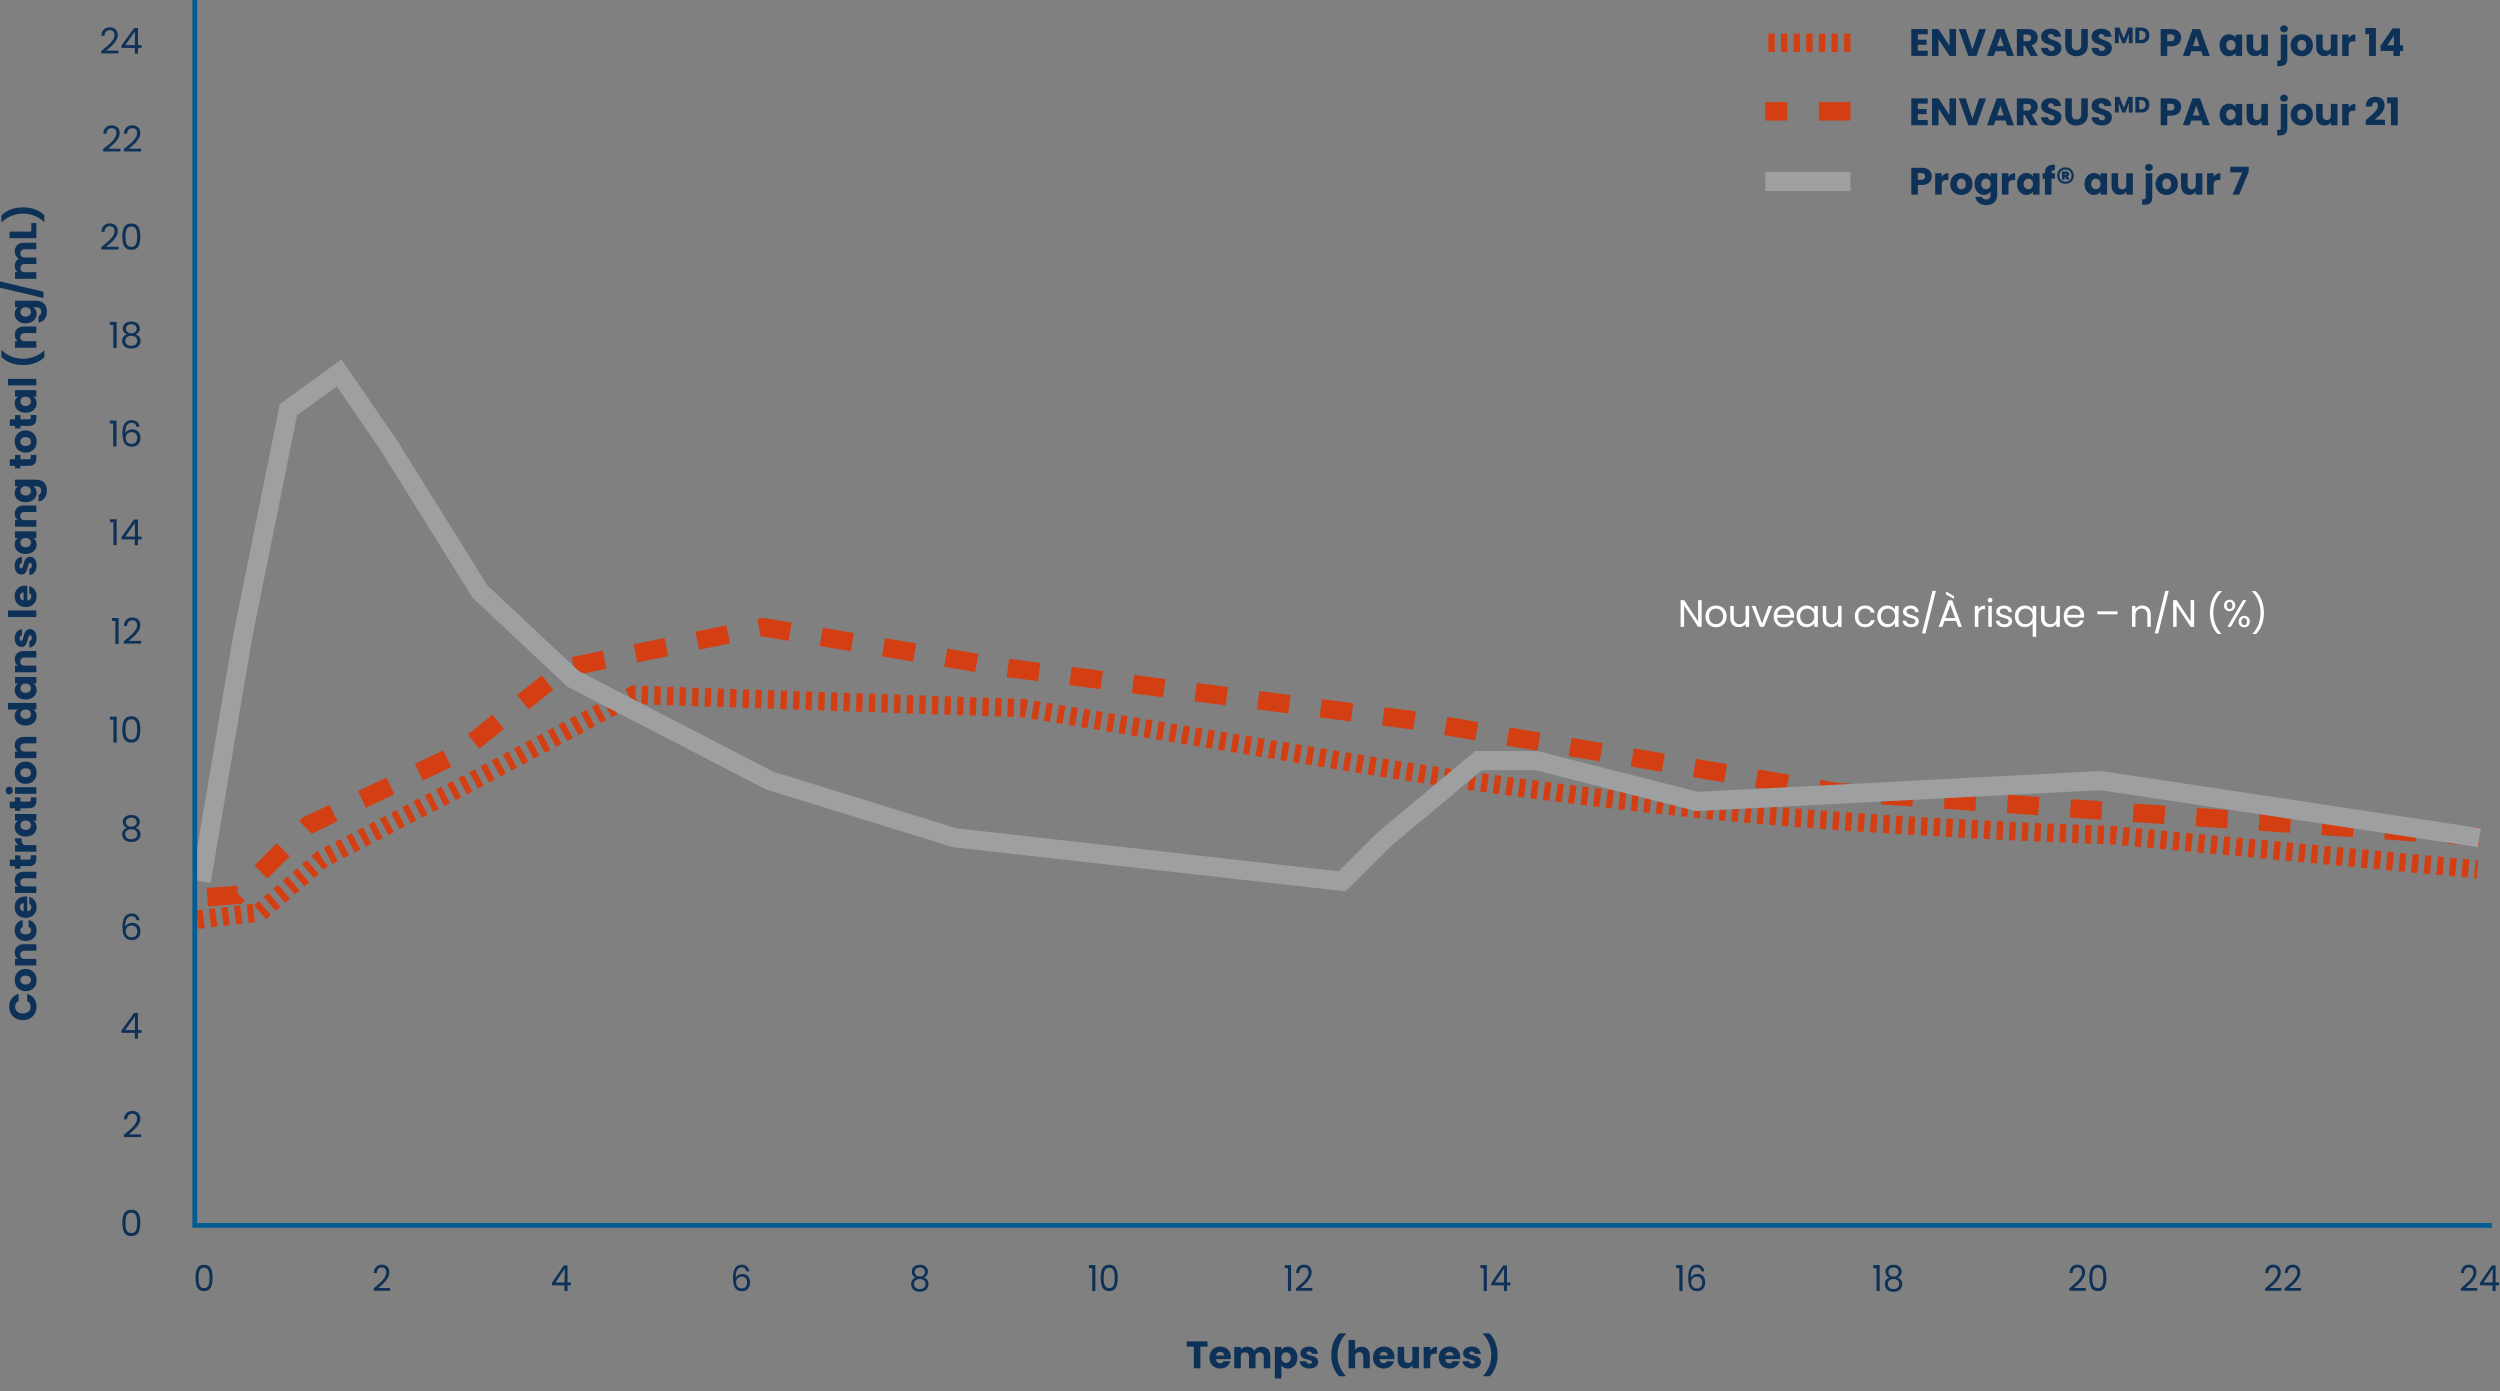 <?xml version="1.0" encoding="UTF-8"?>
<svg id="Layer_1" data-name="Layer 1" xmlns="http://www.w3.org/2000/svg" viewBox="0 0 1045.47 581.89">
  <rect x="0" y="0" width="1045.47" height="581.89" fill="#808080" stroke="none"/>
  <defs>
    <style>
      .cls-1, .cls-2, .cls-3, .cls-4, .cls-5 {
        fill: none;
      }

      .cls-2 {
        stroke-dasharray: 13.19 13.19;
      }

      .cls-2, .cls-4 {
        stroke: #d33f12;
        stroke-width: 7.72px;
      }

      .cls-6 {
        isolation: isolate;
      }

      .cls-3 {
        stroke: #035d92;
        stroke-width: 2px;
      }

      .cls-3, .cls-5 {
        stroke-miterlimit: 10;
      }

      .cls-4 {
        stroke-dasharray: 2.64 2.64;
      }

      .cls-5 {
        stroke: #9e9fa1;
        stroke-width: 8px;
      }

      .cls-7 {
        fill: #fff;
      }

      .cls-8 {
        fill: #0e3157;
      }
    </style>
  </defs>
  <g>
    <rect class="cls-1" x="692.03" y="247.79" width="266" height="16.88"/>
    <path class="cls-7" d="M711.6,262.15h-1.46l-5.86-8.88v8.88h-1.46v-11.17h1.46l5.86,8.86v-8.86h1.46v11.17Z"/>
    <path class="cls-7" d="M715.35,261.73c-.67-.37-1.19-.9-1.57-1.59-.38-.69-.57-1.49-.57-2.39s.19-1.69.58-2.38c.39-.69.92-1.22,1.59-1.58.67-.37,1.42-.55,2.26-.55s1.58.18,2.26.55c.67.37,1.2.89,1.59,1.58s.58,1.48.58,2.38-.2,1.7-.6,2.39c-.4.69-.94,1.22-1.62,1.59-.68.37-1.44.56-2.27.56s-1.57-.19-2.23-.56ZM719.05,260.64c.46-.25.83-.61,1.11-1.1.28-.49.42-1.09.42-1.79s-.14-1.3-.42-1.79c-.28-.49-.64-.86-1.09-1.1s-.93-.36-1.46-.36-1.02.12-1.46.36-.8.61-1.06,1.1c-.27.49-.4,1.09-.4,1.79s.13,1.32.39,1.81c.26.49.61.86,1.05,1.1.44.24.92.36,1.44.36s1.01-.12,1.47-.37Z"/>
    <path class="cls-7" d="M731.45,253.38v8.77h-1.46v-1.3c-.28.45-.66.8-1.16,1.05-.5.25-1.04.38-1.64.38-.68,0-1.3-.14-1.84-.42s-.97-.71-1.29-1.27c-.32-.56-.47-1.25-.47-2.06v-5.14h1.44v4.94c0,.86.22,1.53.66,1.99.44.46,1.03.7,1.79.7s1.39-.24,1.84-.72c.45-.48.67-1.18.67-2.1v-4.82h1.46Z"/>
    <path class="cls-7" d="M736.86,260.8l2.72-7.42h1.55l-3.44,8.77h-1.7l-3.44-8.77h1.57l2.74,7.42Z"/>
    <path class="cls-7" d="M750.2,258.31h-7.01c.05.86.35,1.54.89,2.02.54.49,1.19.73,1.96.73.63,0,1.16-.15,1.58-.44.42-.29.72-.68.89-1.18h1.57c-.23.84-.7,1.53-1.41,2.06-.7.53-1.58.79-2.62.79-.83,0-1.58-.19-2.23-.56s-1.17-.9-1.54-1.59c-.37-.69-.56-1.49-.56-2.39s.18-1.7.54-2.38c.36-.68.87-1.21,1.53-1.58.66-.37,1.41-.55,2.26-.55s1.57.18,2.21.54c.64.36,1.13.86,1.48,1.5s.52,1.35.52,2.15c0,.28-.02.57-.05.88ZM748.38,255.69c-.25-.4-.58-.7-1-.91-.42-.21-.89-.31-1.4-.31-.74,0-1.36.23-1.88.7-.52.47-.81,1.12-.89,1.95h5.54c0-.55-.12-1.03-.37-1.43Z"/>
    <path class="cls-7" d="M751.85,255.37c.36-.68.86-1.2,1.5-1.58.63-.37,1.34-.56,2.12-.56s1.43.17,2,.5c.57.33.99.75,1.26,1.25v-1.6h1.47v8.77h-1.47v-1.63c-.29.51-.72.94-1.29,1.27-.57.34-1.24.5-1.99.5s-1.48-.19-2.11-.58c-.63-.38-1.12-.92-1.49-1.62-.36-.69-.54-1.48-.54-2.37s.18-1.68.54-2.36ZM758.33,256.02c-.27-.49-.63-.87-1.08-1.13s-.95-.39-1.5-.39-1.04.13-1.49.38c-.45.26-.81.63-1.07,1.12-.27.49-.4,1.07-.4,1.73s.13,1.26.4,1.75c.27.5.62.88,1.07,1.14.45.26.94.39,1.49.39s1.04-.13,1.5-.39c.45-.26.81-.64,1.08-1.14s.4-1.07.4-1.74-.13-1.24-.4-1.73Z"/>
    <path class="cls-7" d="M770.12,253.38v8.77h-1.46v-1.3c-.28.45-.66.8-1.16,1.05-.5.25-1.04.38-1.64.38-.68,0-1.3-.14-1.84-.42s-.97-.71-1.29-1.27c-.32-.56-.47-1.25-.47-2.06v-5.14h1.44v4.94c0,.86.22,1.53.66,1.99.44.46,1.03.7,1.79.7s1.39-.24,1.84-.72c.45-.48.67-1.18.67-2.1v-4.82h1.46Z"/>
    <path class="cls-7" d="M776.22,255.37c.36-.68.87-1.2,1.51-1.58.65-.37,1.38-.56,2.22-.56,1.08,0,1.97.26,2.66.78s1.16,1.25,1.38,2.18h-1.57c-.15-.53-.44-.95-.87-1.26s-.97-.46-1.61-.46c-.83,0-1.5.29-2.02.86-.51.57-.77,1.38-.77,2.42s.26,1.87.77,2.45,1.18.86,2.02.86c.64,0,1.17-.15,1.6-.45.43-.3.72-.73.88-1.28h1.57c-.23.9-.7,1.61-1.41,2.15-.7.54-1.58.81-2.64.81-.83,0-1.57-.19-2.22-.56s-1.15-.9-1.51-1.58c-.36-.68-.54-1.48-.54-2.4s.18-1.7.54-2.38Z"/>
    <path class="cls-7" d="M785.61,255.37c.36-.68.86-1.2,1.5-1.58.63-.37,1.34-.56,2.12-.56s1.43.17,2,.5c.57.33.99.75,1.26,1.25v-1.6h1.47v8.77h-1.47v-1.63c-.29.51-.72.94-1.29,1.27-.57.34-1.24.5-1.99.5s-1.48-.19-2.11-.58c-.63-.38-1.12-.92-1.49-1.62-.36-.69-.54-1.48-.54-2.37s.18-1.68.54-2.36ZM792.09,256.02c-.27-.49-.63-.87-1.08-1.13s-.95-.39-1.5-.39-1.04.13-1.49.38c-.45.26-.81.63-1.07,1.12-.27.49-.4,1.07-.4,1.73s.13,1.26.4,1.75c.27.5.62.88,1.07,1.14.45.26.94.39,1.49.39s1.04-.13,1.5-.39c.45-.26.81-.64,1.08-1.14s.4-1.07.4-1.74-.13-1.24-.4-1.73Z"/>
    <path class="cls-7" d="M797.4,261.95c-.53-.23-.96-.55-1.26-.96-.31-.41-.48-.88-.51-1.42h1.5c.04.44.25.79.62,1.07s.85.42,1.45.42c.55,0,.99-.12,1.31-.37.32-.25.48-.55.48-.93s-.17-.67-.51-.86c-.34-.19-.87-.37-1.58-.55-.65-.17-1.18-.34-1.59-.52-.41-.18-.76-.44-1.06-.78s-.44-.8-.44-1.37c0-.45.13-.86.4-1.23.27-.37.65-.67,1.14-.89.49-.22,1.05-.33,1.68-.33.97,0,1.75.25,2.35.74s.92,1.16.96,2.02h-1.46c-.03-.46-.22-.83-.55-1.1s-.79-.42-1.35-.42c-.52,0-.94.11-1.25.34-.31.22-.46.52-.46.88,0,.29.09.53.28.71s.42.34.7.45c.28.11.67.24,1.18.38.63.17,1.14.34,1.54.5s.73.41,1.02.74c.28.33.43.76.44,1.3,0,.48-.13.91-.4,1.3-.27.38-.64.69-1.13.9-.49.22-1.04.33-1.67.33-.67,0-1.27-.11-1.81-.34Z"/>
    <path class="cls-7" d="M809.58,247.08l-4.38,17.79h-1.44l4.37-17.79h1.46Z"/>
    <path class="cls-7" d="M818.03,259.67h-4.86l-.9,2.48h-1.54l4.03-11.09h1.68l4.02,11.09h-1.54l-.9-2.48ZM817.61,258.48l-2.02-5.63-2.02,5.63h4.03ZM817.16,249.32v1.09l-3.41-1.82v-1.26l3.41,2Z"/>
    <path class="cls-7" d="M828.4,253.64c.47-.28,1.05-.42,1.74-.42v1.5h-.38c-1.63,0-2.45.89-2.45,2.66v4.77h-1.46v-8.77h1.46v1.42c.26-.5.62-.89,1.1-1.17Z"/>
    <path class="cls-7" d="M831.55,251.67c-.19-.19-.29-.43-.29-.7s.1-.51.29-.7.43-.29.7-.29.49.1.68.29c.19.19.28.43.28.7s-.09.51-.28.7c-.19.19-.41.29-.68.29s-.51-.1-.7-.29ZM832.95,253.38v8.77h-1.46v-8.77h1.46Z"/>
    <path class="cls-7" d="M836.41,261.95c-.53-.23-.96-.55-1.26-.96-.31-.41-.48-.88-.51-1.42h1.5c.04.44.25.79.62,1.07s.85.42,1.45.42c.55,0,.99-.12,1.31-.37.32-.25.48-.55.48-.93s-.17-.67-.51-.86c-.34-.19-.87-.37-1.58-.55-.65-.17-1.18-.34-1.59-.52-.41-.18-.76-.44-1.06-.78s-.44-.8-.44-1.37c0-.45.13-.86.4-1.23.27-.37.65-.67,1.14-.89.49-.22,1.05-.33,1.68-.33.97,0,1.75.25,2.35.74s.92,1.16.96,2.02h-1.46c-.03-.46-.22-.83-.55-1.1s-.79-.42-1.35-.42c-.52,0-.94.11-1.25.34-.31.22-.46.52-.46.88,0,.29.09.53.28.71s.42.34.7.45c.28.11.67.24,1.18.38.63.17,1.14.34,1.54.5s.73.41,1.02.74c.28.33.43.76.44,1.3,0,.48-.13.91-.4,1.3-.27.38-.64.69-1.13.9-.49.22-1.04.33-1.67.33-.67,0-1.27-.11-1.81-.34Z"/>
    <path class="cls-7" d="M843.15,255.37c.36-.68.86-1.2,1.5-1.58.63-.37,1.35-.56,2.14-.56s1.42.17,1.99.5.99.75,1.26,1.24v-1.6h1.47v12.93h-1.47v-5.78c-.28.49-.7.91-1.28,1.25-.58.34-1.25.51-2.02.51s-1.47-.19-2.1-.58c-.63-.38-1.12-.92-1.49-1.62-.36-.69-.54-1.48-.54-2.37s.18-1.68.54-2.36ZM849.63,256.02c-.27-.49-.63-.87-1.08-1.13s-.95-.39-1.5-.39-1.04.13-1.49.38c-.45.26-.81.63-1.07,1.12-.27.49-.4,1.07-.4,1.73s.13,1.26.4,1.75c.27.5.62.88,1.07,1.14.45.26.94.39,1.49.39s1.04-.13,1.5-.39c.45-.26.81-.64,1.08-1.14s.4-1.07.4-1.74-.13-1.24-.4-1.73Z"/>
    <path class="cls-7" d="M861.42,253.38v8.77h-1.46v-1.3c-.28.45-.66.8-1.16,1.05-.5.25-1.04.38-1.64.38-.68,0-1.3-.14-1.84-.42s-.97-.71-1.29-1.27c-.32-.56-.47-1.25-.47-2.06v-5.14h1.44v4.94c0,.86.22,1.53.66,1.99.44.46,1.03.7,1.79.7s1.39-.24,1.84-.72c.45-.48.67-1.18.67-2.1v-4.82h1.46Z"/>
    <path class="cls-7" d="M871.51,258.31h-7.01c.05.86.35,1.54.89,2.02.54.49,1.19.73,1.96.73.63,0,1.15-.15,1.58-.44.42-.29.72-.68.89-1.18h1.57c-.24.84-.7,1.53-1.41,2.06-.7.53-1.58.79-2.62.79-.83,0-1.58-.19-2.23-.56-.66-.37-1.17-.9-1.54-1.59-.37-.69-.56-1.49-.56-2.39s.18-1.7.54-2.38c.36-.68.87-1.21,1.53-1.58.66-.37,1.41-.55,2.26-.55s1.57.18,2.21.54c.64.36,1.13.86,1.48,1.5s.52,1.35.52,2.15c0,.28-.02.57-.05.88ZM869.69,255.69c-.25-.4-.58-.7-1-.91-.42-.21-.89-.31-1.4-.31-.74,0-1.36.23-1.88.7-.52.47-.81,1.12-.89,1.95h5.54c0-.55-.12-1.03-.37-1.43Z"/>
    <path class="cls-7" d="M885.51,255.67v1.23h-8.42v-1.23h8.42Z"/>
    <path class="cls-7" d="M898.44,254.19c.66.65.99,1.58.99,2.79v5.17h-1.44v-4.96c0-.88-.22-1.54-.66-2.01s-1.04-.7-1.79-.7-1.38.24-1.83.72c-.45.48-.68,1.18-.68,2.1v4.85h-1.46v-8.77h1.46v1.25c.29-.45.68-.79,1.18-1.04.5-.25,1.04-.37,1.64-.37,1.07,0,1.93.32,2.59.97Z"/>
    <path class="cls-7" d="M906.94,247.08l-4.38,17.79h-1.44l4.37-17.79h1.46Z"/>
    <path class="cls-7" d="M917.56,262.15h-1.46l-5.86-8.88v8.88h-1.46v-11.17h1.46l5.86,8.86v-8.86h1.46v11.17Z"/>
    <path class="cls-7" d="M925.02,261.3c-.57-1.55-.86-3.22-.86-5.01s.3-3.55.9-5.14,1.46-2.91,2.58-3.94h1.52v.14c-1.2,1.12-2.09,2.47-2.7,4.04s-.9,3.21-.9,4.9.29,3.23.86,4.74,1.41,2.82,2.5,3.95v.14h-1.52c-1.02-1-1.82-2.28-2.39-3.82Z"/>
    <path class="cls-7" d="M930.71,251.45c.44-.43,1-.65,1.68-.65s1.24.22,1.68.65c.44.43.66,1.01.66,1.74s-.22,1.32-.66,1.75-1,.65-1.68.65-1.24-.22-1.68-.65-.66-1.02-.66-1.75.22-1.3.66-1.74ZM931.54,252.08c-.21.25-.31.62-.31,1.11s.1.86.31,1.12.49.38.86.38.65-.13.86-.39c.21-.26.32-.63.32-1.11s-.11-.86-.32-1.11c-.21-.25-.5-.38-.86-.38s-.65.13-.86.38ZM939.4,250.98l-6.48,11.17h-1.44l6.48-11.17h1.44ZM936.84,258.19c.44-.43,1-.65,1.68-.65s1.24.22,1.67.65c.43.43.65,1.02.65,1.75s-.22,1.31-.65,1.74c-.43.44-.99.66-1.67.66s-1.24-.22-1.68-.65-.66-1.02-.66-1.75.22-1.32.66-1.75ZM937.64,258.83c-.21.25-.32.62-.32,1.11s.11.85.32,1.1c.21.25.5.38.86.38s.65-.12.86-.38c.21-.25.32-.62.32-1.1s-.11-.86-.32-1.11c-.21-.25-.5-.38-.86-.38s-.65.13-.86.38Z"/>
    <path class="cls-7" d="M941.98,265.12v-.14c1.1-1.13,1.93-2.45,2.5-3.95s.86-3.08.86-4.74-.3-3.33-.9-4.9-1.5-2.92-2.7-4.04v-.14h1.52c1.12,1.04,1.98,2.35,2.58,3.94s.9,3.31.9,5.14-.29,3.46-.86,5.01c-.57,1.55-1.37,2.82-2.39,3.82h-1.52Z"/>
  </g>
  <g class="cls-6">
    <path class="cls-8" d="M45.95,135.87v-1.25h2.82v10.84h-1.38v-9.6h-1.44Z"/>
    <path class="cls-8" d="M51.8,138.87c-.3-.42-.45-.93-.45-1.53,0-.54.13-1.03.41-1.46.27-.44.67-.78,1.21-1.04s1.18-.38,1.94-.38,1.41.13,1.94.38c.53.25.94.6,1.21,1.04.27.43.41.92.41,1.46,0,.58-.16,1.09-.46,1.52-.31.44-.74.76-1.28.97.62.19,1.11.52,1.48,1,.37.48.55,1.05.55,1.72s-.16,1.22-.48,1.7c-.32.49-.77.86-1.36,1.12-.58.27-1.26.4-2.02.4s-1.43-.13-2-.4c-.58-.26-1.02-.64-1.34-1.12-.32-.48-.48-1.05-.48-1.7s.18-1.25.54-1.72c.36-.48.85-.81,1.47-.99-.56-.22-.99-.54-1.29-.96ZM53.09,140.95c-.47.34-.71.86-.71,1.55,0,.64.23,1.16.68,1.54s1.07.58,1.84.58,1.38-.2,1.83-.58c.45-.39.68-.91.68-1.54s-.23-1.18-.69-1.54c-.46-.36-1.07-.53-1.82-.53s-1.34.17-1.81.52ZM56.55,136.1c-.4-.33-.95-.5-1.65-.5s-1.23.17-1.63.5-.6.81-.6,1.42c0,.56.21,1.01.62,1.35s.95.51,1.61.51,1.21-.17,1.63-.52.62-.8.62-1.36c0-.61-.2-1.08-.6-1.41Z"/>
  </g>
  <g class="cls-6">
    <path class="cls-8" d="M45.89,177.14v-1.25h2.82v10.84h-1.38v-9.6h-1.44Z"/>
    <path class="cls-8" d="M55.04,176.81c-.89,0-1.55.34-2,1.03-.44.69-.66,1.81-.64,3.38.23-.52.61-.93,1.15-1.22.53-.29,1.13-.44,1.79-.44,1.03,0,1.85.32,2.47.96s.92,1.53.92,2.66c0,.68-.13,1.29-.4,1.83-.27.54-.67.97-1.2,1.29-.54.32-1.18.48-1.94.48-1.03,0-1.84-.23-2.42-.69-.58-.46-.99-1.09-1.21-1.9-.23-.81-.35-1.81-.35-3,0-3.67,1.28-5.5,3.84-5.5.98,0,1.75.26,2.31.79.56.53.89,1.2.99,2.01h-1.26c-.22-1.11-.9-1.67-2.05-1.67ZM53.83,180.97c-.38.18-.69.44-.92.79-.24.36-.35.79-.35,1.3,0,.76.22,1.38.66,1.85.44.47,1.07.71,1.89.71.7,0,1.26-.22,1.67-.65.41-.43.62-1.02.62-1.76,0-.78-.2-1.39-.6-1.84-.4-.44-.99-.67-1.76-.67-.43,0-.83.09-1.21.26Z"/>
  </g>
  <g class="cls-6">
    <path class="cls-8" d="M45.98,218.41v-1.25h2.82v10.84h-1.38v-9.6h-1.44Z"/>
    <path class="cls-8" d="M50.81,225.59v-1.04l5.27-7.29h1.63v7.14h1.5v1.18h-1.5v2.42h-1.35v-2.42h-5.55ZM56.42,218.69l-4.04,5.71h4.04v-5.71Z"/>
  </g>
  <g class="cls-6">
    <path class="cls-8" d="M46.79,259.68v-1.25h2.82v10.84h-1.38v-9.6h-1.44Z"/>
    <path class="cls-8" d="M54.77,265.67c.72-.65,1.33-1.34,1.82-2.05s.74-1.42.74-2.11c0-.65-.16-1.16-.47-1.54-.32-.38-.82-.56-1.52-.56s-1.21.21-1.58.64c-.38.43-.58.99-.61,1.7h-1.32c.04-1.12.38-1.99,1.02-2.6.64-.61,1.46-.92,2.47-.92s1.85.29,2.45.86c.6.57.91,1.35.91,2.35,0,.83-.25,1.64-.74,2.42s-1.06,1.48-1.69,2.07-1.44,1.29-2.42,2.08h5.16v1.14h-7.22v-.97c1.27-1.02,2.27-1.86,2.99-2.51Z"/>
  </g>
  <g class="cls-6">
    <path class="cls-8" d="M45.99,300.95v-1.25h2.82v10.84h-1.38v-9.6h-1.44Z"/>
    <path class="cls-8" d="M51.99,300.99c.56-.96,1.54-1.45,2.94-1.45s2.37.48,2.92,1.45c.56.97.84,2.31.84,4.03s-.28,3.11-.84,4.08c-.56.97-1.54,1.46-2.92,1.46s-2.38-.48-2.94-1.46c-.56-.97-.84-2.33-.84-4.08s.28-3.06.84-4.03ZM57.17,302.8c-.11-.61-.35-1.09-.71-1.46-.35-.37-.87-.55-1.54-.55s-1.2.18-1.55.55c-.35.37-.59.86-.71,1.46-.11.6-.17,1.34-.17,2.21s.06,1.66.17,2.27c.12.61.35,1.1.71,1.47.36.37.87.55,1.55.55s1.18-.18,1.54-.55c.36-.37.59-.86.71-1.47.12-.61.17-1.37.17-2.27s-.06-1.61-.17-2.21Z"/>
  </g>
  <g class="cls-6">
    <path class="cls-8" d="M51.8,345.22c-.3-.42-.45-.93-.45-1.53,0-.54.13-1.03.41-1.46.27-.43.67-.78,1.21-1.04.54-.25,1.18-.38,1.94-.38s1.41.13,1.94.38c.53.26.94.6,1.21,1.04.27.44.41.92.41,1.46,0,.58-.16,1.09-.46,1.52-.31.43-.74.76-1.28.97.62.19,1.11.52,1.48,1,.37.48.55,1.05.55,1.72s-.16,1.22-.48,1.7c-.32.49-.77.86-1.36,1.12s-1.26.4-2.02.4-1.43-.13-2-.4-1.02-.64-1.34-1.12c-.32-.48-.48-1.05-.48-1.7s.18-1.25.54-1.73c.36-.48.85-.81,1.47-.99-.56-.22-.99-.54-1.29-.96ZM53.09,347.3c-.47.34-.71.86-.71,1.55,0,.64.23,1.15.68,1.54.46.39,1.07.58,1.84.58s1.38-.2,1.83-.58c.45-.39.68-.91.68-1.54s-.23-1.18-.69-1.54c-.46-.35-1.07-.53-1.82-.53s-1.34.17-1.81.52ZM56.55,342.45c-.4-.33-.95-.5-1.65-.5s-1.23.17-1.63.5-.6.8-.6,1.42c0,.56.21,1.01.62,1.35s.95.51,1.61.51,1.21-.17,1.63-.52.62-.8.62-1.36c0-.61-.2-1.08-.6-1.41Z"/>
  </g>
  <g class="cls-6">
    <path class="cls-8" d="M55.04,383.16c-.89,0-1.55.34-2,1.03s-.66,1.81-.64,3.38c.23-.52.61-.93,1.15-1.22.53-.29,1.13-.44,1.79-.44,1.03,0,1.85.32,2.47.96.62.64.92,1.52.92,2.65,0,.68-.13,1.29-.4,1.83-.27.54-.67.97-1.2,1.29-.54.32-1.18.48-1.94.48-1.03,0-1.84-.23-2.42-.69-.58-.46-.99-1.09-1.21-1.91-.23-.81-.35-1.81-.35-3,0-3.67,1.28-5.5,3.84-5.5.98,0,1.75.27,2.31.79.56.53.89,1.2.99,2.01h-1.26c-.22-1.11-.9-1.67-2.05-1.67ZM53.83,387.32c-.38.17-.69.44-.92.79-.24.36-.35.79-.35,1.3,0,.76.22,1.38.66,1.85.44.47,1.07.71,1.89.71.7,0,1.26-.22,1.67-.65.41-.43.62-1.02.62-1.76,0-.78-.2-1.39-.6-1.84-.4-.45-.99-.67-1.76-.67-.43,0-.83.09-1.21.26Z"/>
  </g>
  <g class="cls-6">
    <path class="cls-8" d="M50.81,431.94v-1.04l5.27-7.29h1.63v7.14h1.5v1.18h-1.5v2.42h-1.35v-2.42h-5.55ZM56.42,425.04l-4.04,5.72h4.04v-5.72Z"/>
  </g>
  <g class="cls-6">
    <path class="cls-8" d="M54.77,472.02c.72-.66,1.33-1.34,1.82-2.05s.74-1.42.74-2.11c0-.65-.16-1.16-.47-1.54-.32-.38-.82-.56-1.52-.56s-1.21.21-1.58.64-.58.99-.61,1.7h-1.32c.04-1.12.38-1.98,1.02-2.59.64-.61,1.46-.92,2.47-.92s1.85.29,2.45.86c.6.57.91,1.35.91,2.35,0,.83-.25,1.64-.74,2.42s-1.06,1.47-1.69,2.07c-.63.6-1.44,1.29-2.42,2.08h5.16v1.14h-7.22v-.97c1.27-1.02,2.27-1.86,2.99-2.51Z"/>
  </g>
  <g class="cls-6">
    <path class="cls-8" d="M51.99,507.33c.56-.96,1.54-1.45,2.94-1.45s2.37.48,2.92,1.45c.56.96.84,2.31.84,4.03s-.28,3.11-.84,4.08c-.56.97-1.54,1.46-2.92,1.46s-2.38-.49-2.94-1.46c-.56-.97-.84-2.33-.84-4.08s.28-3.06.84-4.03ZM57.17,509.15c-.11-.61-.35-1.09-.71-1.46-.35-.37-.87-.55-1.54-.55s-1.2.18-1.55.55c-.35.37-.59.86-.71,1.46-.11.6-.17,1.34-.17,2.21s.06,1.66.17,2.27c.12.61.35,1.1.71,1.47.36.37.87.55,1.55.55s1.18-.18,1.54-.55c.36-.37.59-.86.71-1.47.12-.61.17-1.37.17-2.27s-.06-1.61-.17-2.21Z"/>
  </g>
  <g class="cls-6">
    <path class="cls-8" d="M45.35,100.86c.72-.65,1.33-1.34,1.82-2.05s.74-1.42.74-2.11c0-.65-.16-1.16-.47-1.54-.32-.38-.82-.56-1.52-.56s-1.21.21-1.58.64c-.38.43-.58.99-.61,1.7h-1.32c.04-1.12.38-1.99,1.02-2.6.64-.61,1.46-.92,2.47-.92s1.85.29,2.45.86c.6.57.91,1.35.91,2.35,0,.83-.25,1.64-.74,2.42s-1.06,1.48-1.69,2.07-1.44,1.29-2.42,2.08h5.16v1.14h-7.22v-.97c1.27-1.02,2.27-1.86,2.99-2.51Z"/>
    <path class="cls-8" d="M51.99,94.91c.56-.96,1.54-1.45,2.94-1.45s2.37.48,2.92,1.45c.56.97.84,2.31.84,4.03s-.28,3.11-.84,4.08c-.56.97-1.54,1.46-2.92,1.46s-2.38-.48-2.94-1.46c-.56-.97-.84-2.33-.84-4.08s.28-3.06.84-4.03ZM57.17,96.72c-.11-.61-.35-1.09-.71-1.46-.35-.37-.87-.55-1.54-.55s-1.2.18-1.55.55c-.35.37-.59.86-.71,1.46-.11.6-.17,1.34-.17,2.21s.06,1.66.17,2.27c.12.61.35,1.1.71,1.47.36.37.87.55,1.55.55s1.18-.18,1.54-.55c.36-.37.59-.86.71-1.47.12-.61.17-1.37.17-2.27s-.06-1.61-.17-2.21Z"/>
  </g>
  <g class="cls-6">
    <path class="cls-8" d="M46.14,59.86c.72-.65,1.33-1.34,1.82-2.05s.74-1.42.74-2.11c0-.65-.16-1.16-.47-1.54-.32-.38-.82-.56-1.52-.56s-1.21.21-1.58.64c-.38.43-.58.99-.61,1.7h-1.32c.04-1.12.38-1.99,1.02-2.6.64-.61,1.46-.92,2.47-.92s1.85.29,2.45.86c.6.57.91,1.35.91,2.35,0,.83-.25,1.64-.74,2.42s-1.06,1.48-1.69,2.07-1.44,1.29-2.42,2.08h5.16v1.14h-7.22v-.97c1.27-1.02,2.27-1.86,2.99-2.51Z"/>
    <path class="cls-8" d="M54.77,59.86c.72-.65,1.33-1.34,1.82-2.05s.74-1.42.74-2.11c0-.65-.16-1.16-.47-1.54-.32-.38-.82-.56-1.52-.56s-1.21.21-1.58.64c-.38.43-.58.99-.61,1.7h-1.32c.04-1.12.38-1.99,1.02-2.6.64-.61,1.46-.92,2.47-.92s1.85.29,2.45.86c.6.57.91,1.35.91,2.35,0,.83-.25,1.64-.74,2.42s-1.06,1.48-1.69,2.07-1.44,1.29-2.42,2.08h5.16v1.14h-7.22v-.97c1.27-1.02,2.27-1.86,2.99-2.51Z"/>
  </g>
  <g class="cls-6">
    <path class="cls-8" d="M45.33,18.86c.72-.65,1.33-1.34,1.82-2.05s.74-1.42.74-2.11c0-.65-.16-1.16-.47-1.54-.32-.38-.82-.56-1.52-.56s-1.21.21-1.58.64c-.38.43-.58.99-.61,1.7h-1.32c.04-1.12.38-1.99,1.02-2.6.64-.61,1.46-.92,2.47-.92s1.85.29,2.45.86c.6.57.91,1.35.91,2.35,0,.83-.25,1.64-.74,2.42s-1.06,1.48-1.69,2.07-1.44,1.29-2.42,2.08h5.16v1.14h-7.22v-.97c1.27-1.02,2.27-1.86,2.99-2.51Z"/>
    <path class="cls-8" d="M50.81,20.06v-1.04l5.27-7.29h1.63v7.14h1.5v1.18h-1.5v2.42h-1.35v-2.42h-5.55ZM56.42,13.16l-4.04,5.71h4.04v-5.71Z"/>
  </g>
  <g id="_0" data-name=" 0">
    <g class="cls-6">
      <path class="cls-8" d="M82.56,530.35c.53-.96,1.46-1.45,2.78-1.45s2.24.48,2.77,1.45c.53.97.8,2.31.8,4.03s-.27,3.11-.8,4.08c-.53.97-1.45,1.46-2.77,1.46s-2.25-.48-2.78-1.46c-.53-.97-.79-2.33-.79-4.08s.26-3.06.79-4.03ZM87.47,532.17c-.11-.6-.33-1.09-.67-1.46s-.82-.56-1.46-.56-1.13.19-1.47.56-.56.86-.67,1.46c-.11.6-.16,1.34-.16,2.21s.05,1.66.16,2.27c.11.61.33,1.1.67,1.47s.83.55,1.47.55,1.12-.18,1.46-.55.56-.86.67-1.47c.11-.61.16-1.36.16-2.27s-.05-1.61-.16-2.21Z"/>
    </g>
  </g>
  <g id="_2" data-name=" 2">
    <g class="cls-6">
      <path class="cls-8" d="M159.11,536.31c.68-.65,1.26-1.34,1.73-2.06.47-.71.7-1.42.7-2.11,0-.65-.15-1.16-.45-1.54-.3-.38-.78-.56-1.44-.56s-1.14.21-1.5.64c-.36.43-.55.99-.58,1.7h-1.25c.04-1.12.36-1.99.97-2.6.61-.61,1.39-.92,2.34-.92s1.75.29,2.32.85c.57.57.86,1.35.86,2.35,0,.83-.23,1.64-.7,2.42-.47.79-1,1.48-1.6,2.07-.6.6-1.36,1.29-2.29,2.08h4.89v1.14h-6.83v-.98c1.2-1.02,2.14-1.86,2.83-2.51Z"/>
    </g>
  </g>
  <g id="_4" data-name=" 4">
    <g class="cls-6">
      <path class="cls-8" d="M230.8,537.5v-1.04l4.98-7.29h1.55v7.14h1.42v1.19h-1.42v2.42h-1.28v-2.42h-5.25ZM236.12,530.6l-3.82,5.71h3.82v-5.71Z"/>
    </g>
  </g>
  <g id="Whole_blood_concentration_ng_mL_" data-name="Whole blood concentration ng mL ">
    <g class="cls-6">
      <path class="cls-8" d="M6.6,425.88c-.87-.48-1.55-1.15-2.03-2.01s-.73-1.83-.73-2.92c0-1.33.35-2.47,1.06-3.42s1.66-1.58,2.88-1.9v3.01c-.47.22-.83.54-1.07.95-.25.41-.37.88-.37,1.4,0,.84.29,1.53.88,2.05.59.52,1.37.78,2.35.78s1.77-.26,2.35-.78c.59-.52.88-1.21.88-2.05,0-.52-.12-.99-.37-1.4-.25-.41-.6-.73-1.07-.95v-3.01c1.22.32,2.17.96,2.87,1.9s1.05,2.09,1.05,3.42c0,1.09-.24,2.06-.73,2.92-.48.86-1.16,1.53-2.02,2.01-.86.48-1.85.72-2.96.72s-2.1-.24-2.97-.72Z"/>
      <path class="cls-8" d="M14.77,412.24c-.37.7-.91,1.25-1.6,1.65-.69.4-1.5.6-2.43.6s-1.73-.2-2.42-.61c-.7-.41-1.23-.96-1.61-1.66-.37-.7-.56-1.49-.56-2.37s.19-1.66.56-2.37c.37-.7.91-1.26,1.61-1.66.7-.41,1.51-.61,2.42-.61s1.73.21,2.42.62c.7.41,1.23.97,1.61,1.68.37.71.56,1.5.56,2.38s-.19,1.66-.56,2.36ZM12.38,408.54c-.38-.37-.93-.55-1.65-.55s-1.26.18-1.65.54c-.38.36-.58.8-.58,1.32s.19.98.57,1.33c.38.35.93.53,1.66.53s1.26-.17,1.65-.52c.38-.35.58-.78.58-1.3s-.19-.97-.58-1.34Z"/>
      <path class="cls-8" d="M7.19,395.81c.68-.62,1.61-.94,2.79-.94h5.22v2.72h-4.85c-.6,0-1.06.16-1.39.46-.33.31-.5.73-.5,1.25s.17.94.5,1.25c.33.31.79.46,1.39.46h4.85v2.74H6.27v-2.74h1.18c-.39-.28-.71-.65-.94-1.12-.23-.47-.34-1-.34-1.58,0-1.05.34-1.88,1.02-2.5Z"/>
      <path class="cls-8" d="M8.3,392.94c-.69-.38-1.23-.91-1.6-1.58-.37-.68-.56-1.45-.56-2.33,0-1.12.29-2.06.88-2.81s1.41-1.25,2.48-1.48v2.91c-.68.25-1.02.72-1.02,1.42,0,.5.19.9.58,1.2s.95.45,1.67.45,1.28-.15,1.67-.45.58-.7.58-1.2c0-.7-.34-1.18-1.02-1.42v-2.91c1.05.23,1.87.73,2.46,1.49.6.76.9,1.69.9,2.8,0,.87-.19,1.65-.56,2.33-.37.68-.91,1.21-1.6,1.58-.69.38-1.5.57-2.43.57s-1.74-.19-2.43-.57Z"/>
      <path class="cls-8" d="M11.39,374.92v6.19c.55-.04.98-.22,1.27-.54.29-.31.44-.7.44-1.16,0-.68-.29-1.16-.86-1.42v-2.91c.59.15,1.11.42,1.58.81.47.39.84.88,1.1,1.46.27.59.4,1.24.4,1.97,0,.88-.19,1.65-.56,2.34-.37.68-.91,1.22-1.6,1.6-.69.38-1.5.58-2.43.58s-1.74-.19-2.43-.57c-.69-.38-1.23-.91-1.6-1.59-.37-.68-.56-1.47-.56-2.35s.18-1.63.54-2.3.88-1.2,1.55-1.58,1.46-.57,2.35-.57c.26,0,.52.02.8.05ZM9.87,377.67c-.47,0-.84.16-1.12.48s-.42.72-.42,1.2.13.85.4,1.16.65.51,1.14.58v-3.42Z"/>
      <path class="cls-8" d="M7.19,365.49c.68-.62,1.61-.94,2.79-.94h5.22v2.72h-4.85c-.6,0-1.06.16-1.39.46-.33.31-.5.73-.5,1.25s.17.94.5,1.25c.33.31.79.46,1.39.46h4.85v2.74H6.27v-2.74h1.18c-.39-.28-.71-.65-.94-1.12-.23-.47-.34-1-.34-1.58,0-1.05.34-1.88,1.02-2.5Z"/>
      <path class="cls-8" d="M12.88,357.67h2.32v1.39c0,.99-.24,1.77-.73,2.32s-1.28.83-2.38.83h-3.55v1.09h-2.27v-1.09h-2.18v-2.74h2.18v-1.79h2.27v1.79h3.58c.27,0,.46-.06.58-.19.12-.13.18-.34.18-.64v-.98Z"/>
      <path class="cls-8" d="M6.6,352.22c-.28-.48-.42-1.01-.42-1.6h2.9v.75c0,.68.15,1.2.44,1.54.29.34.81.51,1.54.51h4.14v2.74H6.27v-2.74h1.49c-.49-.32-.88-.72-1.16-1.2Z"/>
      <path class="cls-8" d="M8.3,349.33c-.69-.35-1.23-.82-1.6-1.42-.37-.6-.56-1.26-.56-2,0-.63.13-1.18.38-1.66s.59-.84,1.01-1.1h-1.26v-2.74h8.93v2.74h-1.26c.42.27.75.64,1.01,1.11.26.48.38,1.03.38,1.66,0,.73-.19,1.39-.57,1.98-.38.6-.92,1.07-1.62,1.42-.7.35-1.51.52-2.42.52s-1.72-.17-2.42-.52ZM9.12,343.73c-.39.38-.59.84-.59,1.38s.19,1,.58,1.38.93.57,1.61.57,1.22-.19,1.62-.57c.4-.38.6-.84.6-1.38s-.2-1.01-.59-1.38c-.39-.38-.93-.57-1.62-.57s-1.22.19-1.62.57Z"/>
      <path class="cls-8" d="M12.88,333.46h2.32v1.39c0,.99-.24,1.77-.73,2.32s-1.28.83-2.38.83h-3.55v1.09h-2.27v-1.09h-2.18v-2.74h2.18v-1.79h2.27v1.79h3.58c.27,0,.46-.06.58-.19.12-.13.18-.34.18-.64v-.98Z"/>
      <path class="cls-8" d="M4.92,331.74c-.28.3-.63.46-1.05.46s-.78-.15-1.06-.46c-.28-.3-.42-.7-.42-1.18s.14-.86.42-1.16c.28-.3.64-.46,1.06-.46s.77.15,1.05.46c.28.3.42.69.42,1.16s-.14.87-.42,1.18ZM6.27,329.21h8.93v2.74H6.27v-2.74Z"/>
      <path class="cls-8" d="M14.77,325.52c-.37.7-.91,1.25-1.6,1.65-.69.4-1.5.6-2.43.6s-1.73-.2-2.42-.61c-.7-.41-1.23-.96-1.61-1.66-.37-.7-.56-1.49-.56-2.37s.19-1.66.56-2.37c.37-.7.91-1.26,1.61-1.66.7-.41,1.51-.61,2.42-.61s1.73.21,2.42.62c.7.41,1.23.97,1.61,1.68.37.71.56,1.5.56,2.38s-.19,1.66-.56,2.36ZM12.38,321.82c-.38-.37-.93-.55-1.65-.55s-1.26.18-1.65.54c-.38.36-.58.8-.58,1.32s.19.98.57,1.33c.38.35.93.53,1.66.53s1.26-.17,1.65-.52c.38-.35.58-.78.58-1.3s-.19-.97-.58-1.34Z"/>
      <path class="cls-8" d="M7.19,309.09c.68-.62,1.61-.94,2.79-.94h5.22v2.72h-4.85c-.6,0-1.06.16-1.39.46-.33.31-.5.73-.5,1.25s.17.94.5,1.25c.33.31.79.46,1.39.46h4.85v2.74H6.27v-2.74h1.18c-.39-.28-.71-.65-.94-1.12-.23-.47-.34-1-.34-1.58,0-1.05.34-1.88,1.02-2.5Z"/>
      <path class="cls-8" d="M8.3,302.88c-.69-.35-1.23-.82-1.6-1.42-.37-.6-.56-1.26-.56-2,0-.59.12-1.12.37-1.61.25-.49.58-.87.99-1.14H3.36v-2.74h11.84v2.74h-1.28c.43.26.77.62,1.02,1.1s.38,1.03.38,1.66c0,.74-.19,1.4-.57,2-.38.6-.92,1.07-1.62,1.42-.7.35-1.51.52-2.42.52s-1.72-.17-2.42-.52ZM9.12,297.28c-.39.38-.59.84-.59,1.38s.19,1,.58,1.38.93.57,1.61.57,1.22-.19,1.62-.57c.4-.38.6-.84.6-1.38s-.2-1.01-.59-1.38c-.39-.38-.93-.57-1.62-.57s-1.22.19-1.62.57Z"/>
      <path class="cls-8" d="M8.3,292.02c-.69-.35-1.23-.82-1.6-1.42-.37-.6-.56-1.26-.56-2,0-.63.13-1.18.38-1.66s.59-.84,1.01-1.1h-1.26v-2.74h8.93v2.74h-1.26c.42.27.75.64,1.01,1.11.26.48.38,1.03.38,1.66,0,.73-.19,1.39-.57,1.98-.38.6-.92,1.07-1.62,1.42-.7.35-1.51.52-2.42.52s-1.72-.17-2.42-.52ZM9.12,286.42c-.39.38-.59.84-.59,1.38s.19,1,.58,1.38.93.57,1.61.57,1.22-.19,1.62-.57c.4-.38.6-.84.6-1.38s-.2-1.01-.59-1.38c-.39-.38-.93-.57-1.62-.57s-1.22.19-1.62.57Z"/>
      <path class="cls-8" d="M7.19,273.18c.68-.62,1.61-.94,2.79-.94h5.22v2.72h-4.85c-.6,0-1.06.15-1.39.46-.33.31-.5.73-.5,1.25s.17.94.5,1.25c.33.31.79.46,1.39.46h4.85v2.74H6.27v-2.74h1.18c-.39-.28-.71-.65-.94-1.12-.23-.47-.34-1-.34-1.58,0-1.04.34-1.88,1.02-2.5Z"/>
      <path class="cls-8" d="M14.93,268.79c-.27.61-.63,1.09-1.1,1.44s-.98.55-1.56.59v-2.7c.31-.03.56-.18.75-.43.19-.26.29-.57.29-.94,0-.34-.07-.61-.2-.79s-.31-.28-.52-.28c-.26,0-.45.13-.57.4-.12.27-.26.7-.41,1.3-.15.64-.31,1.17-.47,1.6-.17.43-.43.79-.78,1.1-.36.31-.84.46-1.45.46-.51,0-.98-.14-1.4-.42-.42-.28-.75-.7-1-1.25-.25-.55-.37-1.2-.37-1.96,0-1.12.28-2,.83-2.65.55-.65,1.29-1.02,2.21-1.11v2.53c-.31.04-.55.18-.74.41s-.27.53-.27.9c0,.32.06.57.18.74.12.17.29.26.5.26.26,0,.45-.14.58-.41s.26-.7.38-1.27c.17-.66.34-1.2.5-1.62.17-.42.43-.78.8-1.1.37-.31.86-.48,1.48-.49.52,0,.99.15,1.4.44.41.29.73.71.97,1.26.23.55.35,1.19.35,1.91,0,.78-.13,1.47-.4,2.08Z"/>
      <path class="cls-8" d="M3.36,255.29h11.84v2.74H3.36v-2.74Z"/>
      <path class="cls-8" d="M11.39,244.94v6.19c.55-.04.98-.22,1.27-.54.29-.31.44-.7.44-1.16,0-.68-.29-1.16-.86-1.42v-2.91c.59.15,1.11.42,1.58.81.47.39.84.88,1.1,1.46.27.59.4,1.24.4,1.97,0,.87-.19,1.65-.56,2.34-.37.68-.91,1.22-1.6,1.6-.69.38-1.5.58-2.43.58s-1.74-.19-2.43-.57c-.69-.38-1.23-.91-1.6-1.59-.37-.68-.56-1.47-.56-2.35s.18-1.63.54-2.3c.36-.67.88-1.2,1.55-1.58s1.46-.57,2.35-.57c.26,0,.52.02.8.05ZM9.87,247.69c-.47,0-.84.16-1.12.48-.28.32-.42.72-.42,1.2s.13.85.4,1.16c.27.31.65.51,1.14.58v-3.42Z"/>
      <path class="cls-8" d="M14.93,238.5c-.27.61-.63,1.09-1.1,1.44s-.98.55-1.56.59v-2.7c.31-.03.56-.18.75-.43.19-.26.29-.57.29-.94,0-.34-.07-.61-.2-.79s-.31-.28-.52-.28c-.26,0-.45.13-.57.4-.12.27-.26.7-.41,1.3-.15.64-.31,1.17-.47,1.6-.17.43-.43.79-.78,1.1-.36.31-.84.46-1.45.46-.51,0-.98-.14-1.4-.42-.42-.28-.75-.7-1-1.25-.25-.55-.37-1.2-.37-1.96,0-1.12.28-2,.83-2.65.55-.65,1.29-1.02,2.21-1.11v2.53c-.31.04-.55.18-.74.41s-.27.53-.27.9c0,.32.06.57.18.74.12.17.29.26.5.26.26,0,.45-.14.58-.41s.26-.7.38-1.27c.17-.66.34-1.2.5-1.62.17-.42.43-.78.8-1.1.37-.31.86-.48,1.48-.49.52,0,.99.15,1.4.44.41.29.73.71.97,1.26.23.55.35,1.19.35,1.91,0,.78-.13,1.47-.4,2.08Z"/>
      <path class="cls-8" d="M8.3,231.15c-.69-.35-1.23-.82-1.6-1.42-.37-.6-.56-1.26-.56-2,0-.63.13-1.18.38-1.66s.59-.84,1.01-1.1h-1.26v-2.74h8.93v2.74h-1.26c.42.27.75.64,1.01,1.11s.38,1.03.38,1.66c0,.73-.19,1.39-.57,1.98-.38.6-.92,1.07-1.62,1.42-.7.35-1.51.52-2.42.52s-1.72-.17-2.42-.52ZM9.12,225.55c-.39.38-.59.84-.59,1.38s.19,1.01.58,1.38c.39.38.93.57,1.61.57s1.22-.19,1.62-.57c.4-.38.6-.84.6-1.38s-.2-1.01-.59-1.38-.93-.57-1.62-.57-1.22.19-1.62.57Z"/>
      <path class="cls-8" d="M7.19,212.32c.68-.62,1.61-.94,2.79-.94h5.22v2.72h-4.85c-.6,0-1.06.15-1.39.46-.33.31-.5.73-.5,1.25s.17.94.5,1.25c.33.31.79.46,1.39.46h4.85v2.74H6.27v-2.74h1.18c-.39-.28-.71-.65-.94-1.12-.23-.47-.34-1-.34-1.58,0-1.04.34-1.88,1.02-2.5Z"/>
      <path class="cls-8" d="M6.53,204.43c.26-.47.59-.84,1.01-1.1h-1.26v-2.74h8.91c.82,0,1.56.16,2.23.49.67.33,1.2.82,1.59,1.49s.59,1.5.59,2.49c0,1.32-.31,2.4-.94,3.22s-1.47,1.29-2.54,1.41v-2.7c.34-.09.61-.29.81-.61.2-.32.3-.71.3-1.18,0-.57-.16-1.02-.49-1.35s-.85-.5-1.56-.5h-1.26c.42.27.75.63,1.02,1.1.26.47.39,1.02.39,1.65,0,.74-.19,1.4-.57,2-.38.6-.92,1.07-1.62,1.42-.7.35-1.51.52-2.42.52s-1.72-.17-2.42-.52c-.69-.35-1.23-.82-1.6-1.42-.37-.6-.56-1.26-.56-2,0-.63.13-1.18.38-1.66ZM9.12,203.91c-.39.38-.59.84-.59,1.38s.19,1.01.58,1.38c.39.38.93.57,1.61.57s1.22-.19,1.62-.57c.4-.38.6-.84.6-1.38s-.2-1.01-.59-1.38-.93-.57-1.62-.57-1.22.19-1.62.57Z"/>
      <path class="cls-8" d="M12.88,190.25h2.32v1.39c0,.99-.24,1.77-.73,2.32s-1.28.83-2.38.83h-3.55v1.09h-2.27v-1.09h-2.18v-2.74h2.18v-1.79h2.27v1.79h3.58c.27,0,.46-.06.58-.19s.18-.34.18-.64v-.98Z"/>
      <path class="cls-8" d="M14.77,187.03c-.37.7-.91,1.25-1.6,1.65-.69.4-1.5.6-2.43.6s-1.73-.2-2.42-.61c-.7-.41-1.23-.96-1.61-1.66-.37-.7-.56-1.49-.56-2.37s.19-1.66.56-2.37c.37-.7.91-1.26,1.61-1.66.7-.41,1.51-.61,2.42-.61s1.73.21,2.42.62c.7.41,1.23.97,1.61,1.68.37.71.56,1.5.56,2.38s-.19,1.66-.56,2.36ZM12.38,183.33c-.38-.37-.93-.55-1.65-.55s-1.26.18-1.65.54c-.38.36-.58.8-.58,1.32s.19.98.57,1.33c.38.35.93.53,1.66.53s1.26-.17,1.65-.52c.38-.35.58-.78.58-1.3s-.19-.97-.58-1.34Z"/>
      <path class="cls-8" d="M12.88,173.56h2.32v1.39c0,.99-.24,1.77-.73,2.32s-1.28.83-2.38.83h-3.55v1.09h-2.27v-1.09h-2.18v-2.74h2.18v-1.79h2.27v1.79h3.58c.27,0,.46-.06.58-.19s.18-.34.18-.64v-.98Z"/>
      <path class="cls-8" d="M8.3,172.07c-.69-.35-1.23-.82-1.6-1.42-.37-.6-.56-1.26-.56-2,0-.63.13-1.18.38-1.66s.59-.84,1.01-1.1h-1.26v-2.74h8.93v2.74h-1.26c.42.27.75.64,1.01,1.11s.38,1.03.38,1.66c0,.73-.19,1.39-.57,1.98-.38.6-.92,1.07-1.62,1.42-.7.35-1.51.52-2.42.52s-1.72-.17-2.42-.52ZM9.12,166.47c-.39.38-.59.84-.59,1.38s.19,1.01.58,1.38c.39.38.93.57,1.61.57s1.22-.19,1.62-.57c.4-.38.6-.84.6-1.38s-.2-1.01-.59-1.38-.93-.57-1.62-.57-1.22.19-1.62.57Z"/>
      <path class="cls-8" d="M3.36,158.44h11.84v2.74H3.36v-2.74Z"/>
      <path class="cls-8" d="M14.7,151.8c-1.57.58-3.26.86-5.07.86s-3.55-.3-5.14-.9c-1.59-.6-2.89-1.45-3.9-2.54v-2.69h.26c1.11,1.12,2.44,1.98,3.99,2.59,1.55.61,3.15.91,4.79.91s3.21-.29,4.72-.88c1.51-.59,2.83-1.41,3.94-2.48h.26v2.7c-.99,1.03-2.27,1.84-3.84,2.42Z"/>
      <path class="cls-8" d="M7.19,137.49c.68-.62,1.61-.94,2.79-.94h5.22v2.72h-4.85c-.6,0-1.06.15-1.39.46-.33.31-.5.73-.5,1.25s.17.94.5,1.25c.33.31.79.46,1.39.46h4.85v2.74H6.27v-2.74h1.18c-.39-.28-.71-.65-.94-1.12-.23-.47-.34-1-.34-1.58,0-1.04.34-1.88,1.02-2.5Z"/>
      <path class="cls-8" d="M6.53,129.6c.26-.47.59-.84,1.01-1.1h-1.26v-2.74h8.91c.82,0,1.56.16,2.23.49.67.33,1.2.82,1.59,1.49s.59,1.5.59,2.49c0,1.32-.31,2.4-.94,3.22s-1.47,1.29-2.54,1.41v-2.7c.34-.09.61-.29.81-.61.2-.32.3-.71.3-1.18,0-.57-.16-1.02-.49-1.35s-.85-.5-1.56-.5h-1.26c.42.27.75.63,1.02,1.1.26.47.39,1.02.39,1.65,0,.74-.19,1.4-.57,2-.38.6-.92,1.07-1.62,1.42-.7.35-1.51.52-2.42.52s-1.72-.17-2.42-.52c-.69-.35-1.23-.82-1.6-1.42-.37-.6-.56-1.26-.56-2,0-.63.13-1.18.38-1.66ZM9.12,129.07c-.39.38-.59.84-.59,1.38s.19,1.01.58,1.38c.39.38.93.57,1.61.57s1.22-.19,1.62-.57c.4-.38.6-.84.6-1.38s-.2-1.01-.59-1.38-.93-.57-1.62-.57-1.22.19-1.62.57Z"/>
      <path class="cls-8" d="M0,117.69l18.19,4.29v2.64L0,120.33v-2.64Z"/>
      <path class="cls-8" d="M7.18,102.5c.67-.66,1.61-.98,2.8-.98h5.22v2.72h-4.85c-.58,0-1.02.15-1.34.46-.31.3-.47.72-.47,1.26s.16.95.47,1.26c.31.3.76.46,1.34.46h4.85v2.72h-4.85c-.58,0-1.02.15-1.34.46-.31.3-.47.72-.47,1.26s.16.95.47,1.26c.31.3.76.46,1.34.46h4.85v2.74H6.27v-2.74h1.12c-.37-.28-.67-.64-.89-1.09-.22-.45-.33-.95-.33-1.52,0-.67.14-1.27.43-1.8.29-.53.7-.94,1.23-1.24-.49-.31-.89-.73-1.2-1.26-.31-.53-.46-1.11-.46-1.74,0-1.11.34-1.99,1.01-2.65Z"/>
      <path class="cls-8" d="M13.09,96.86v-3.58h2.11v6.32H3.97v-2.74h9.12Z"/>
      <path class="cls-8" d="M18.54,92.7h-.26c-1.11-1.07-2.42-1.89-3.94-2.48-1.51-.59-3.09-.88-4.72-.88s-3.24.3-4.79.91c-1.55.61-2.88,1.47-3.99,2.59h-.26v-2.69c1-1.1,2.3-1.95,3.9-2.54,1.59-.6,3.31-.9,5.14-.9s3.5.29,5.07.86,2.85,1.38,3.84,2.42v2.7Z"/>
    </g>
  </g>
  <g id="Time_hrs_" data-name="Time hrs ">
    <g class="cls-6">
      <path class="cls-8" d="M504.96,560.96v2.19h-2.98v9.04h-2.74v-9.04h-2.98v-2.19h8.69Z"/>
      <path class="cls-8" d="M514.7,568.38h-6.19c.04.55.22.98.54,1.27.31.29.7.44,1.16.44.68,0,1.16-.29,1.42-.86h2.91c-.15.59-.42,1.11-.81,1.58-.39.47-.88.84-1.46,1.1-.59.27-1.24.4-1.97.4-.88,0-1.65-.19-2.34-.56-.68-.37-1.22-.91-1.6-1.6-.38-.69-.58-1.5-.58-2.43s.19-1.74.57-2.43c.38-.69.91-1.23,1.59-1.6.68-.37,1.47-.56,2.35-.56s1.63.18,2.3.54,1.2.88,1.58,1.55.57,1.46.57,2.35c0,.26-.02.52-.05.8ZM511.95,566.86c0-.47-.16-.84-.48-1.12s-.72-.42-1.2-.42-.85.13-1.16.4-.51.65-.58,1.14h3.42Z"/>
      <path class="cls-8" d="M530.23,564.18c.66.67.98,1.61.98,2.8v5.22h-2.72v-4.85c0-.58-.15-1.02-.46-1.34s-.72-.47-1.26-.47-.95.16-1.26.47-.46.76-.46,1.34v4.85h-2.72v-4.85c0-.58-.15-1.02-.46-1.34-.3-.31-.72-.47-1.26-.47s-.95.16-1.26.47c-.3.31-.46.76-.46,1.34v4.85h-2.74v-8.93h2.74v1.12c.28-.37.64-.67,1.09-.89.45-.22.95-.33,1.52-.33.67,0,1.27.14,1.8.43.53.29.94.7,1.24,1.23.31-.49.73-.89,1.26-1.2.53-.31,1.12-.46,1.74-.46,1.11,0,1.99.34,2.65,1.01Z"/>
      <path class="cls-8" d="M536.97,563.52c.47-.26,1.02-.38,1.65-.38.74,0,1.4.19,2,.56.6.37,1.07.91,1.42,1.6.35.69.52,1.5.52,2.42s-.17,1.73-.52,2.42c-.35.7-.82,1.24-1.42,1.62-.6.38-1.26.57-2,.57-.62,0-1.17-.13-1.64-.38s-.85-.59-1.11-.99v5.5h-2.74v-13.18h2.74v1.26c.27-.42.63-.75,1.1-1.01ZM539.21,566.1c-.38-.39-.85-.58-1.4-.58s-1.01.2-1.38.59c-.38.39-.57.93-.57,1.62s.19,1.22.57,1.62c.38.39.84.59,1.38.59s1.01-.2,1.39-.6c.38-.4.58-.94.58-1.62s-.19-1.22-.57-1.61Z"/>
      <path class="cls-8" d="M545.55,571.92c-.61-.27-1.09-.63-1.44-1.1-.35-.46-.55-.98-.59-1.56h2.7c.03.31.18.56.43.75.26.19.57.29.94.29.34,0,.61-.07.79-.2s.28-.31.28-.52c0-.26-.13-.45-.4-.57-.27-.12-.7-.26-1.3-.41-.64-.15-1.17-.31-1.6-.47-.43-.17-.79-.43-1.1-.78s-.46-.84-.46-1.45c0-.51.14-.98.42-1.4.28-.42.7-.75,1.25-1,.55-.25,1.2-.37,1.96-.37,1.12,0,2,.28,2.65.83s1.02,1.29,1.11,2.21h-2.53c-.04-.31-.18-.55-.41-.74s-.53-.27-.9-.27c-.32,0-.57.06-.74.18-.17.12-.26.29-.26.5,0,.26.14.45.41.58.27.13.7.26,1.27.38.66.17,1.2.34,1.62.5.42.17.78.43,1.1.8s.48.86.49,1.48c0,.52-.15.99-.44,1.4-.29.41-.71.73-1.26.97-.55.23-1.19.35-1.91.35-.78,0-1.47-.13-2.08-.4Z"/>
      <path class="cls-8" d="M557.58,571.7c-.58-1.57-.86-3.26-.86-5.07s.3-3.55.9-5.14c.6-1.59,1.45-2.89,2.54-3.9h2.69v.26c-1.12,1.11-1.98,2.44-2.59,3.99-.61,1.55-.91,3.15-.91,4.79s.29,3.21.88,4.72c.59,1.51,1.41,2.83,2.48,3.94v.26h-2.7c-1.03-.99-1.84-2.27-2.42-3.84Z"/>
      <path class="cls-8" d="M571.9,564.18c.62.68.93,1.61.93,2.79v5.22h-2.72v-4.85c0-.6-.16-1.06-.46-1.39-.31-.33-.73-.5-1.25-.5s-.94.17-1.25.5c-.31.33-.46.79-.46,1.39v4.85h-2.74v-11.84h2.74v4.11c.28-.39.66-.71,1.14-.94.48-.23,1.02-.35,1.62-.35,1.02,0,1.84.34,2.46,1.02Z"/>
      <path class="cls-8" d="M583.1,568.38h-6.19c.04.55.22.98.54,1.27.31.29.7.44,1.16.44.68,0,1.16-.29,1.42-.86h2.91c-.15.59-.42,1.11-.81,1.58-.39.47-.88.84-1.46,1.1-.59.27-1.24.4-1.97.4-.88,0-1.65-.19-2.34-.56-.68-.37-1.22-.91-1.6-1.6-.38-.69-.58-1.5-.58-2.43s.19-1.74.57-2.43c.38-.69.91-1.23,1.59-1.6.68-.37,1.47-.56,2.35-.56s1.63.18,2.3.54,1.2.88,1.58,1.55.57,1.46.57,2.35c0,.26-.02.52-.05.8ZM580.35,566.86c0-.47-.16-.84-.48-1.12s-.72-.42-1.2-.42-.85.13-1.16.4-.51.65-.58,1.14h3.42Z"/>
      <path class="cls-8" d="M593.4,563.26v8.93h-2.74v-1.22c-.28.39-.65.71-1.13.95-.47.24-1,.36-1.58.36-.68,0-1.29-.15-1.81-.46-.52-.3-.93-.74-1.22-1.32s-.43-1.25-.43-2.03v-5.22h2.72v4.85c0,.6.15,1.06.46,1.39.31.33.73.5,1.25.5s.96-.17,1.26-.5c.31-.33.46-.79.46-1.39v-4.85h2.74Z"/>
      <path class="cls-8" d="M599.31,563.59c.48-.28,1.01-.42,1.6-.42v2.9h-.75c-.68,0-1.2.15-1.54.44-.34.29-.51.81-.51,1.54v4.14h-2.74v-8.93h2.74v1.49c.32-.49.72-.88,1.2-1.16Z"/>
      <path class="cls-8" d="M610.59,568.38h-6.19c.04.55.22.98.54,1.27.31.29.7.44,1.16.44.68,0,1.16-.29,1.42-.86h2.91c-.15.59-.42,1.11-.81,1.58-.39.47-.88.84-1.46,1.1-.59.27-1.24.4-1.97.4-.88,0-1.65-.19-2.34-.56-.68-.37-1.22-.91-1.6-1.6-.38-.69-.58-1.5-.58-2.43s.19-1.74.57-2.43c.38-.69.91-1.23,1.59-1.6.68-.37,1.47-.56,2.35-.56s1.63.18,2.3.54,1.2.88,1.58,1.55.57,1.46.57,2.35c0,.26-.02.52-.05.8ZM607.84,566.86c0-.47-.16-.84-.48-1.12s-.72-.42-1.2-.42-.85.13-1.16.4-.51.65-.58,1.14h3.42Z"/>
      <path class="cls-8" d="M613.63,571.92c-.61-.27-1.09-.63-1.44-1.1-.35-.46-.55-.98-.59-1.56h2.7c.03.31.18.56.43.75.26.19.57.29.94.29.34,0,.61-.07.79-.2s.28-.31.28-.52c0-.26-.13-.45-.4-.57-.27-.12-.7-.26-1.3-.41-.64-.15-1.17-.31-1.6-.47-.43-.17-.79-.43-1.1-.78s-.46-.84-.46-1.45c0-.51.14-.98.42-1.4.28-.42.7-.75,1.25-1,.55-.25,1.2-.37,1.96-.37,1.12,0,2,.28,2.65.83s1.02,1.29,1.11,2.21h-2.53c-.04-.31-.18-.55-.41-.74s-.53-.27-.9-.27c-.32,0-.57.06-.74.18-.17.12-.26.29-.26.5,0,.26.14.45.41.58.27.13.7.26,1.27.38.66.17,1.2.34,1.62.5.42.17.78.43,1.1.8s.48.86.49,1.48c0,.52-.15.99-.44,1.4-.29.41-.71.73-1.26.97-.55.23-1.19.35-1.91.35-.78,0-1.47-.13-2.08-.4Z"/>
      <path class="cls-8" d="M620.27,575.54v-.26c1.07-1.11,1.89-2.42,2.48-3.94.59-1.51.88-3.09.88-4.72s-.3-3.24-.91-4.79c-.61-1.55-1.47-2.88-2.59-3.99v-.26h2.69c1.1,1,1.95,2.3,2.54,3.9s.9,3.31.9,5.14-.29,3.5-.86,5.07-1.38,2.85-2.42,3.84h-2.7Z"/>
    </g>
  </g>
  <g id="_8" data-name=" 8">
    <g class="cls-6">
      <path class="cls-8" d="M381.72,533.31c-.28-.42-.43-.93-.43-1.53,0-.54.13-1.03.38-1.46.26-.44.64-.78,1.14-1.04.51-.25,1.12-.38,1.84-.38s1.33.13,1.84.38c.51.25.89.6,1.15,1.04.26.43.39.92.39,1.46,0,.58-.15,1.09-.44,1.52-.29.44-.7.76-1.21.97.59.19,1.05.52,1.4,1,.34.48.52,1.05.52,1.72s-.15,1.22-.46,1.7c-.3.49-.73.86-1.29,1.12-.55.27-1.19.4-1.91.4s-1.35-.13-1.9-.4c-.54-.26-.97-.64-1.27-1.12-.3-.48-.45-1.05-.45-1.7s.17-1.25.51-1.73.8-.81,1.39-.99c-.53-.22-.94-.54-1.22-.96ZM382.94,535.39c-.45.34-.67.86-.67,1.55,0,.64.21,1.16.65,1.55.43.39,1.01.58,1.74.58s1.31-.2,1.73-.58c.43-.39.64-.91.64-1.55s-.22-1.18-.65-1.54-1.01-.53-1.72-.53-1.27.17-1.72.52ZM386.22,530.54c-.38-.33-.9-.5-1.56-.5s-1.17.17-1.55.5c-.38.33-.57.81-.57,1.42,0,.56.2,1.01.59,1.35.39.34.9.51,1.53.51s1.15-.17,1.54-.52c.39-.35.59-.8.59-1.36,0-.61-.19-1.08-.57-1.41Z"/>
    </g>
  </g>
  <g id="_10" data-name=" 10">
    <g class="cls-6">
      <path class="cls-8" d="M455.4,530.31v-1.25h2.67v10.85h-1.31v-9.6h-1.36Z"/>
      <path class="cls-8" d="M461.08,530.35c.53-.96,1.46-1.45,2.78-1.45s2.24.48,2.77,1.45c.53.97.8,2.31.8,4.03s-.27,3.11-.8,4.08c-.53.97-1.45,1.46-2.77,1.46s-2.25-.48-2.78-1.46c-.53-.97-.79-2.33-.79-4.08s.26-3.06.79-4.03ZM465.99,532.17c-.11-.6-.33-1.09-.67-1.46s-.82-.56-1.46-.56-1.13.19-1.47.56-.56.86-.67,1.46c-.11.6-.16,1.34-.16,2.21s.05,1.66.16,2.27c.11.61.33,1.1.67,1.47s.83.55,1.47.55,1.12-.18,1.46-.55.56-.86.67-1.47c.11-.61.16-1.36.16-2.27s-.05-1.61-.16-2.21Z"/>
    </g>
  </g>
  <g id="_6" data-name=" 6">
    <g class="cls-6">
      <path class="cls-8" d="M310.17,529.98c-.84,0-1.47.34-1.89,1.03-.42.69-.62,1.81-.61,3.38.22-.52.58-.93,1.09-1.22.51-.29,1.07-.44,1.7-.44.97,0,1.75.32,2.34.96.58.64.87,1.53.87,2.66,0,.68-.13,1.29-.38,1.83-.25.54-.63.97-1.14,1.29-.51.32-1.12.48-1.84.48-.97,0-1.74-.23-2.29-.69-.55-.46-.93-1.09-1.15-1.9s-.33-1.81-.33-3c0-3.67,1.21-5.5,3.64-5.5.93,0,1.66.27,2.19.79.53.53.84,1.2.94,2.01h-1.19c-.21-1.11-.86-1.67-1.95-1.67ZM309.03,534.15c-.36.18-.65.44-.87.79-.22.36-.33.79-.33,1.3,0,.76.21,1.38.62,1.85.42.47,1.01.71,1.79.71.66,0,1.19-.22,1.58-.65.39-.43.59-1.02.59-1.76,0-.78-.19-1.39-.57-1.84s-.93-.67-1.66-.67c-.41,0-.79.09-1.15.26Z"/>
    </g>
  </g>
  <g id="_12" data-name=" 12">
    <g class="cls-6">
      <path class="cls-8" d="M537.24,530.31v-1.25h2.67v10.85h-1.31v-9.6h-1.36Z"/>
      <path class="cls-8" d="M544.8,536.31c.68-.65,1.26-1.34,1.73-2.06.47-.71.7-1.42.7-2.11,0-.65-.15-1.16-.45-1.54-.3-.38-.78-.56-1.44-.56s-1.14.21-1.5.64c-.36.43-.55.99-.58,1.7h-1.25c.04-1.12.36-1.99.97-2.6.61-.61,1.39-.92,2.34-.92s1.75.29,2.32.85c.57.57.86,1.35.86,2.35,0,.83-.23,1.64-.7,2.42-.47.79-1,1.48-1.6,2.07-.6.6-1.36,1.29-2.29,2.08h4.89v1.14h-6.83v-.98c1.2-1.02,2.14-1.86,2.83-2.51Z"/>
    </g>
  </g>
  <g id="_14" data-name=" 14">
    <g class="cls-6">
      <path class="cls-8" d="M619.09,530.31v-1.25h2.67v10.85h-1.31v-9.6h-1.36Z"/>
      <path class="cls-8" d="M623.67,537.5v-1.04l4.98-7.29h1.55v7.14h1.42v1.19h-1.42v2.42h-1.28v-2.42h-5.25ZM628.98,530.6l-3.82,5.71h3.82v-5.71Z"/>
    </g>
  </g>
  <g id="_16" data-name=" 16">
    <g class="cls-6">
      <path class="cls-8" d="M700.93,530.31v-1.25h2.67v10.85h-1.31v-9.6h-1.36Z"/>
      <path class="cls-8" d="M709.6,529.98c-.84,0-1.47.34-1.89,1.03-.42.69-.62,1.81-.61,3.38.22-.52.58-.93,1.09-1.22.51-.29,1.07-.44,1.7-.44.97,0,1.75.32,2.34.96.58.64.87,1.53.87,2.66,0,.68-.13,1.29-.38,1.83-.25.54-.63.97-1.14,1.29-.51.32-1.12.48-1.84.48-.97,0-1.74-.23-2.29-.69-.55-.46-.93-1.09-1.15-1.9s-.33-1.81-.33-3c0-3.67,1.21-5.5,3.64-5.5.93,0,1.66.27,2.19.79.53.53.84,1.2.94,2.01h-1.19c-.21-1.11-.86-1.67-1.95-1.67ZM708.46,534.15c-.36.18-.65.44-.87.79-.22.36-.33.79-.33,1.3,0,.76.21,1.38.62,1.85.42.47,1.01.71,1.79.71.66,0,1.19-.22,1.58-.65.39-.43.59-1.02.59-1.76,0-.78-.19-1.39-.57-1.84s-.93-.67-1.66-.67c-.41,0-.79.09-1.15.26Z"/>
    </g>
  </g>
  <g id="_18" data-name=" 18">
    <g class="cls-6">
      <path class="cls-8" d="M783.38,530.31v-1.25h2.67v10.85h-1.31v-9.6h-1.36Z"/>
      <path class="cls-8" d="M788.91,533.31c-.28-.42-.43-.93-.43-1.53,0-.54.13-1.03.38-1.46.26-.44.64-.78,1.14-1.04.51-.25,1.12-.38,1.84-.38s1.33.13,1.84.38c.51.25.89.6,1.15,1.04.26.43.39.92.39,1.46,0,.58-.15,1.09-.44,1.52-.29.44-.7.76-1.21.97.59.19,1.05.52,1.4,1,.34.48.52,1.05.52,1.72s-.15,1.22-.46,1.7c-.3.49-.73.86-1.29,1.12-.55.27-1.19.4-1.91.4s-1.35-.13-1.9-.4c-.54-.26-.97-.64-1.27-1.12-.3-.48-.45-1.05-.45-1.7s.17-1.25.51-1.73.8-.81,1.39-.99c-.53-.22-.94-.54-1.22-.96ZM790.14,535.39c-.45.34-.67.86-.67,1.55,0,.64.21,1.16.65,1.55.43.39,1.01.58,1.74.58s1.31-.2,1.73-.58c.43-.39.64-.91.64-1.55s-.22-1.18-.65-1.54-1.01-.53-1.72-.53-1.27.17-1.72.52ZM793.42,530.54c-.38-.33-.9-.5-1.56-.5s-1.17.17-1.55.5c-.38.33-.57.81-.57,1.42,0,.56.2,1.01.59,1.35.39.34.9.51,1.53.51s1.15-.17,1.54-.52c.39-.35.59-.8.59-1.36,0-.61-.19-1.08-.57-1.41Z"/>
    </g>
  </g>
  <g id="_20" data-name=" 20">
    <g class="cls-6">
      <path class="cls-8" d="M868.23,536.31c.68-.65,1.26-1.34,1.73-2.06.47-.71.7-1.42.7-2.11,0-.65-.15-1.16-.45-1.54-.3-.38-.78-.56-1.44-.56s-1.14.21-1.5.64c-.36.43-.55.99-.58,1.7h-1.25c.04-1.12.36-1.99.97-2.6.61-.61,1.39-.92,2.34-.92s1.75.29,2.32.85c.57.57.86,1.35.86,2.35,0,.83-.23,1.64-.7,2.42-.47.79-1,1.48-1.6,2.07-.6.6-1.36,1.29-2.29,2.08h4.89v1.14h-6.83v-.98c1.2-1.02,2.14-1.86,2.83-2.51Z"/>
      <path class="cls-8" d="M874.53,530.35c.53-.96,1.46-1.45,2.78-1.45s2.24.48,2.77,1.45c.53.97.8,2.31.8,4.03s-.27,3.11-.8,4.08c-.53.97-1.45,1.46-2.77,1.46s-2.25-.48-2.78-1.46c-.53-.97-.79-2.33-.79-4.08s.26-3.06.79-4.03ZM879.43,532.17c-.11-.6-.33-1.09-.67-1.46s-.82-.56-1.46-.56-1.13.19-1.47.56-.56.86-.67,1.46c-.11.6-.16,1.34-.16,2.21s.05,1.66.16,2.27c.11.61.33,1.1.67,1.47s.83.55,1.47.55,1.12-.18,1.46-.55.56-.86.67-1.47c.11-.61.16-1.36.16-2.27s-.05-1.61-.16-2.21Z"/>
    </g>
  </g>
  <g id="_22" data-name=" 22">
    <g class="cls-6">
      <path class="cls-8" d="M950.08,536.31c.68-.65,1.26-1.34,1.73-2.06.47-.71.7-1.42.7-2.11,0-.65-.15-1.16-.45-1.54-.3-.38-.78-.56-1.44-.56s-1.14.21-1.5.64c-.36.43-.55.99-.58,1.7h-1.25c.04-1.12.36-1.99.97-2.6.61-.61,1.39-.92,2.34-.92s1.75.29,2.32.85c.57.57.86,1.35.86,2.35,0,.83-.23,1.64-.7,2.42-.47.79-1,1.48-1.6,2.07-.6.6-1.36,1.29-2.29,2.08h4.89v1.14h-6.83v-.98c1.2-1.02,2.14-1.86,2.83-2.51Z"/>
      <path class="cls-8" d="M958.24,536.31c.68-.65,1.26-1.34,1.73-2.06.47-.71.7-1.42.7-2.11,0-.65-.15-1.16-.45-1.54-.3-.38-.78-.56-1.44-.56s-1.14.21-1.5.64c-.36.43-.55.99-.58,1.7h-1.25c.04-1.12.36-1.99.97-2.6.61-.61,1.39-.92,2.34-.92s1.75.29,2.32.85c.57.57.86,1.35.86,2.35,0,.83-.23,1.64-.7,2.42-.47.79-1,1.48-1.6,2.07-.6.6-1.36,1.29-2.29,2.08h4.89v1.14h-6.83v-.98c1.2-1.02,2.14-1.86,2.83-2.51Z"/>
    </g>
  </g>
  <g id="_24" data-name=" 24">
    <g class="cls-6">
      <path class="cls-8" d="M1031.92,536.31c.68-.65,1.26-1.34,1.73-2.06.47-.71.7-1.42.7-2.11,0-.65-.15-1.16-.45-1.54-.3-.38-.78-.56-1.44-.56s-1.14.21-1.5.64c-.36.43-.55.99-.58,1.7h-1.25c.04-1.12.36-1.99.97-2.6.61-.61,1.39-.92,2.34-.92s1.75.29,2.32.85c.57.57.86,1.35.86,2.35,0,.83-.23,1.64-.7,2.42-.47.79-1,1.48-1.6,2.07-.6.6-1.36,1.29-2.29,2.08h4.89v1.14h-6.83v-.98c1.2-1.02,2.14-1.86,2.83-2.51Z"/>
      <path class="cls-8" d="M1037.1,537.5v-1.04l4.98-7.29h1.55v7.14h1.42v1.19h-1.42v2.42h-1.28v-2.42h-5.25ZM1042.42,530.6l-3.82,5.71h3.82v-5.71Z"/>
    </g>
  </g>
  <path id="Path_732" data-name="Path 732" class="cls-4" d="M82.56,384.61l26.2-3.1,25.96-22.31,62.65-32.46,67.83-36.16,162.53,5.54,149.8,24.82s58.1,9.68,134.61,17.54c76.51,7.86,171.43,10.8,171.43,10.8l152.45,14.28"/>
  <path id="Path_733" data-name="Path 733" class="cls-2" d="M1036.85,349.94l-268.86-18.72-179.13-30.3-168.48-21.73-101.26-16.91-82.33,16.91-44.7,35.67-63.36,30.3-29.23,29.03-18.73,1.55"/>
  <path id="Path_734" data-name="Path 734" class="cls-5" d="M1036.85,350.34l-158.44-23.92-168.8,8.75-67.08-17.09h-24.19l-38.71,32.25-18.39,18.24-162.05-18.24-77.39-23.92-82.2-42.54-38.89-36.51-38.02-60.99-20.89-30.42-21.2,15.4-19.21,95.42-17.24,101.81"/>
  <polyline class="cls-3" points="81.45 0 81.45 512.45 1042.08 512.45"/>
  <g class="cls-6">
    <path class="cls-8" d="M802.02,14.35v2.27h3.66v2.11h-3.66v2.46h4.14v2.19h-6.88v-11.23h6.88v2.19h-4.14Z"/>
    <path class="cls-8" d="M817.99,23.39h-2.74l-4.58-6.93v6.93h-2.74v-11.23h2.74l4.58,6.96v-6.96h2.74v11.23Z"/>
    <path class="cls-8" d="M830.52,12.16l-3.98,11.23h-3.42l-3.98-11.23h2.91l2.78,8.48,2.8-8.48h2.9Z"/>
    <path class="cls-8" d="M838.65,21.41h-4.19l-.67,1.98h-2.86l4.06-11.23h3.17l4.06,11.23h-2.9l-.67-1.98ZM837.94,19.3l-1.39-4.11-1.38,4.11h2.77Z"/>
    <path class="cls-8" d="M849.17,23.39l-2.34-4.24h-.66v4.24h-2.74v-11.23h4.59c.89,0,1.64.15,2.26.46.62.31,1.09.73,1.4,1.27.31.54.46,1.14.46,1.8,0,.75-.21,1.41-.63,2-.42.59-1.04,1-1.86,1.25l2.59,4.45h-3.09ZM846.18,17.22h1.7c.5,0,.88-.12,1.13-.37.25-.25.38-.59.38-1.04s-.12-.76-.38-1.01c-.25-.25-.63-.37-1.13-.37h-1.7v2.78Z"/>
    <path class="cls-8" d="M855.74,23.1c-.65-.27-1.17-.66-1.56-1.18-.39-.52-.59-1.15-.62-1.89h2.91c.04.42.19.73.43.95.25.22.57.33.96.33s.73-.09.96-.28c.24-.19.35-.45.35-.78,0-.28-.09-.51-.28-.69-.19-.18-.42-.33-.69-.45-.27-.12-.66-.25-1.16-.4-.73-.22-1.32-.45-1.78-.67-.46-.22-.85-.55-1.18-.99-.33-.44-.5-1.01-.5-1.71,0-1.05.38-1.86,1.14-2.46.76-.59,1.74-.89,2.96-.89s2.23.3,2.99.89c.76.59,1.16,1.42,1.22,2.47h-2.96c-.02-.36-.15-.65-.4-.86-.25-.21-.56-.31-.94-.31-.33,0-.6.09-.8.26-.2.18-.3.43-.3.76,0,.36.17.65.51.85.34.2.87.42,1.6.66.73.25,1.31.48,1.77.7.45.22.84.55,1.18.98.33.43.5.98.5,1.65s-.16,1.22-.49,1.74c-.33.52-.8.94-1.42,1.25s-1.35.46-2.19.46-1.56-.13-2.21-.4Z"/>
    <path class="cls-8" d="M866.41,12.16v6.72c0,.67.17,1.19.5,1.55.33.36.82.54,1.46.54s1.13-.18,1.47-.54c.34-.36.51-.88.51-1.55v-6.72h2.74v6.7c0,1-.21,1.85-.64,2.54s-1,1.22-1.72,1.57-1.52.53-2.41.53-1.68-.17-2.38-.52c-.7-.35-1.25-.87-1.66-1.57-.41-.7-.61-1.55-.61-2.55v-6.7h2.74Z"/>
    <path class="cls-8" d="M876.85,23.1c-.65-.27-1.17-.66-1.56-1.18-.39-.52-.59-1.15-.62-1.89h2.91c.04.42.19.73.43.95.25.22.57.33.96.33s.73-.09.96-.28c.24-.19.35-.45.35-.78,0-.28-.09-.51-.28-.69-.19-.18-.42-.33-.69-.45-.27-.12-.66-.25-1.16-.4-.73-.22-1.32-.45-1.78-.67-.46-.22-.85-.55-1.18-.99-.33-.44-.5-1.01-.5-1.71,0-1.05.38-1.86,1.14-2.46.76-.59,1.74-.89,2.96-.89s2.23.3,2.99.89c.76.59,1.16,1.42,1.22,2.47h-2.96c-.02-.36-.15-.65-.4-.86-.25-.21-.56-.31-.94-.31-.33,0-.6.09-.8.26-.2.18-.3.43-.3.76,0,.36.17.65.51.85.34.2.87.42,1.6.66.73.25,1.31.48,1.77.7.45.22.84.55,1.18.98.33.43.5.98.5,1.65s-.16,1.22-.49,1.74c-.33.52-.8.94-1.42,1.25s-1.35.46-2.19.46-1.56-.13-2.21-.4Z"/>
    <path class="cls-8" d="M891.84,11.52v6.55h-1.59v-3.93l-1.46,3.93h-1.29l-1.47-3.94v3.94h-1.6v-6.55h1.88l1.84,4.53,1.82-4.53h1.88Z"/>
    <path class="cls-8" d="M897.25,11.93c.52.27.92.66,1.2,1.15.28.49.42,1.06.42,1.71s-.14,1.21-.42,1.71-.68.88-1.2,1.16c-.52.27-1.12.41-1.81.41h-2.45v-6.55h2.45c.69,0,1.29.14,1.81.41ZM896.75,16.19c.33-.33.5-.8.5-1.4s-.17-1.07-.5-1.41c-.34-.34-.81-.5-1.41-.5h-.75v3.81h.75c.6,0,1.07-.17,1.41-.49Z"/>
    <path class="cls-8" d="M911.69,17.56c-.3.54-.76.97-1.38,1.3-.62.33-1.39.5-2.3.5h-1.7v4.03h-2.74v-11.23h4.43c.9,0,1.65.15,2.27.46.62.31,1.08.74,1.39,1.28.31.54.46,1.17.46,1.87,0,.65-.15,1.25-.45,1.78ZM908.97,16.82c.26-.25.38-.59.38-1.04s-.13-.79-.38-1.04c-.26-.25-.65-.37-1.17-.37h-1.49v2.82h1.49c.52,0,.91-.12,1.17-.37Z"/>
    <path class="cls-8" d="M920.55,21.41h-4.19l-.67,1.98h-2.86l4.06-11.23h3.17l4.06,11.23h-2.9l-.67-1.98ZM919.85,19.3l-1.39-4.11-1.38,4.11h2.77Z"/>
    <path class="cls-8" d="M928.72,16.5c.35-.69.82-1.23,1.42-1.6.6-.37,1.26-.56,2-.56.63,0,1.18.13,1.66.38.47.26.84.59,1.1,1.01v-1.26h2.74v8.93h-2.74v-1.26c-.27.42-.64.75-1.11,1.01-.48.26-1.03.38-1.66.38-.73,0-1.39-.19-1.98-.57-.6-.38-1.07-.92-1.42-1.62-.35-.7-.52-1.51-.52-2.42s.17-1.72.52-2.42ZM934.32,17.31c-.38-.39-.84-.59-1.38-.59s-1,.19-1.38.58-.57.93-.57,1.61.19,1.22.57,1.62.84.6,1.38.6,1.01-.2,1.38-.59c.38-.39.57-.93.57-1.62s-.19-1.22-.57-1.62Z"/>
    <path class="cls-8" d="M948.42,14.46v8.93h-2.74v-1.22c-.28.39-.65.71-1.13.95-.47.24-1,.36-1.58.36-.68,0-1.29-.15-1.81-.46-.52-.3-.93-.74-1.22-1.32-.29-.58-.43-1.25-.43-2.03v-5.22h2.72v4.85c0,.6.15,1.06.46,1.39s.73.5,1.25.5.96-.17,1.26-.5c.31-.33.46-.79.46-1.39v-4.85h2.74Z"/>
    <path class="cls-8" d="M956.52,24.54c0,1.1-.28,1.89-.83,2.38-.56.49-1.33.73-2.32.73h-1.07v-2.32h.66c.3,0,.51-.06.64-.18.13-.12.19-.31.19-.58v-10.11h2.74v10.08ZM953.97,13.11c-.3-.28-.46-.63-.46-1.05s.15-.78.46-1.06c.3-.28.7-.42,1.18-.42s.86.14,1.16.42c.3.28.46.64.46,1.06s-.15.77-.46,1.05c-.3.28-.69.42-1.16.42s-.87-.14-1.18-.42Z"/>
    <path class="cls-8" d="M960.19,22.96c-.7-.37-1.25-.91-1.65-1.6-.4-.69-.6-1.5-.6-2.43s.2-1.73.61-2.42c.41-.7.96-1.23,1.66-1.61.7-.37,1.49-.56,2.37-.56s1.66.19,2.37.56c.7.37,1.26.91,1.66,1.61.41.7.61,1.51.61,2.42s-.21,1.73-.62,2.42c-.41.7-.97,1.23-1.68,1.61-.71.37-1.5.56-2.38.56s-1.66-.19-2.36-.56ZM963.89,20.58c.37-.38.55-.93.55-1.65s-.18-1.26-.54-1.65c-.36-.38-.8-.58-1.32-.58s-.98.19-1.33.57c-.35.38-.53.93-.53,1.66s.17,1.26.52,1.65c.35.38.78.58,1.3.58s.97-.19,1.34-.58Z"/>
    <path class="cls-8" d="M977.49,14.46v8.93h-2.74v-1.22c-.28.39-.65.71-1.13.95-.47.24-1,.36-1.58.36-.68,0-1.29-.15-1.81-.46-.52-.3-.93-.74-1.22-1.32-.29-.58-.43-1.25-.43-2.03v-5.22h2.72v4.85c0,.6.15,1.06.46,1.39s.73.5,1.25.5.96-.17,1.26-.5c.31-.33.46-.79.46-1.39v-4.85h2.74Z"/>
    <path class="cls-8" d="M983.4,14.79c.48-.28,1.01-.42,1.6-.42v2.9h-.75c-.68,0-1.2.15-1.54.44-.34.29-.51.81-.51,1.54v4.14h-2.74v-8.93h2.74v1.49c.32-.49.72-.88,1.2-1.16Z"/>
    <path class="cls-8" d="M989.14,14.26v-2.54h4.43v11.68h-2.85v-9.14h-1.58Z"/>
    <path class="cls-8" d="M995.51,21.31v-2.21l5.06-7.23h3.06v7.07h1.31v2.37h-1.31v2.08h-2.74v-2.08h-5.38ZM1001.08,14.88l-2.69,4.06h2.69v-4.06Z"/>
    <path class="cls-8" d="M802.02,43.35v2.27h3.66v2.11h-3.66v2.46h4.14v2.19h-6.88v-11.23h6.88v2.19h-4.14Z"/>
    <path class="cls-8" d="M817.99,52.39h-2.74l-4.58-6.93v6.93h-2.74v-11.23h2.74l4.58,6.96v-6.96h2.74v11.23Z"/>
    <path class="cls-8" d="M830.52,41.16l-3.98,11.23h-3.42l-3.98-11.23h2.91l2.78,8.48,2.8-8.48h2.9Z"/>
    <path class="cls-8" d="M838.65,50.41h-4.19l-.67,1.98h-2.86l4.06-11.23h3.17l4.06,11.23h-2.9l-.67-1.98ZM837.94,48.3l-1.39-4.11-1.38,4.11h2.77Z"/>
    <path class="cls-8" d="M849.17,52.39l-2.34-4.24h-.66v4.24h-2.74v-11.23h4.59c.89,0,1.64.15,2.26.46.62.31,1.09.73,1.4,1.27.31.54.46,1.14.46,1.8,0,.75-.21,1.41-.63,2-.42.59-1.04,1-1.86,1.25l2.59,4.45h-3.09ZM846.18,46.22h1.7c.5,0,.88-.12,1.13-.37.25-.25.38-.59.38-1.04s-.12-.76-.38-1.01c-.25-.25-.63-.37-1.13-.37h-1.7v2.78Z"/>
    <path class="cls-8" d="M855.74,52.1c-.65-.27-1.17-.66-1.56-1.18-.39-.52-.59-1.15-.62-1.89h2.91c.04.42.19.73.43.95.25.22.57.33.96.33s.73-.09.96-.28c.24-.19.35-.45.35-.78,0-.28-.09-.51-.28-.69-.19-.18-.42-.33-.69-.45-.27-.12-.66-.25-1.16-.4-.73-.22-1.32-.45-1.78-.67-.46-.22-.85-.55-1.18-.99-.33-.44-.5-1.01-.5-1.71,0-1.05.38-1.86,1.14-2.46.76-.59,1.74-.89,2.96-.89s2.23.3,2.99.89c.76.59,1.16,1.42,1.22,2.47h-2.96c-.02-.36-.15-.65-.4-.86-.25-.21-.56-.31-.94-.31-.33,0-.6.09-.8.26-.2.18-.3.43-.3.76,0,.36.17.65.51.85.34.2.87.42,1.6.66.73.25,1.31.48,1.77.7.45.22.84.55,1.18.98.33.43.5.98.5,1.65s-.16,1.22-.49,1.74c-.33.52-.8.94-1.42,1.25s-1.35.46-2.19.46-1.56-.13-2.21-.4Z"/>
    <path class="cls-8" d="M866.41,41.16v6.72c0,.67.17,1.19.5,1.55.33.36.82.54,1.46.54s1.13-.18,1.47-.54c.34-.36.51-.88.51-1.55v-6.72h2.74v6.7c0,1-.21,1.85-.64,2.54s-1,1.22-1.72,1.57-1.52.53-2.41.53-1.68-.17-2.38-.52c-.7-.35-1.25-.87-1.66-1.57-.41-.7-.61-1.55-.61-2.55v-6.7h2.74Z"/>
    <path class="cls-8" d="M876.85,52.1c-.65-.27-1.17-.66-1.56-1.18-.39-.52-.59-1.15-.62-1.89h2.91c.04.42.19.73.43.95.25.22.57.33.96.33s.73-.09.96-.28c.24-.19.35-.45.35-.78,0-.28-.09-.51-.28-.69-.19-.18-.42-.33-.69-.45-.27-.12-.66-.25-1.16-.4-.73-.22-1.32-.45-1.78-.67-.46-.22-.85-.55-1.18-.99-.33-.44-.5-1.01-.5-1.71,0-1.05.38-1.86,1.14-2.46.76-.59,1.74-.89,2.96-.89s2.23.3,2.99.89c.76.59,1.16,1.42,1.22,2.47h-2.96c-.02-.36-.15-.65-.4-.86-.25-.21-.56-.31-.94-.31-.33,0-.6.09-.8.26-.2.18-.3.43-.3.76,0,.36.17.65.51.85.34.2.87.42,1.6.66.73.25,1.31.48,1.77.7.45.22.84.55,1.18.98.33.43.5.98.5,1.65s-.16,1.22-.49,1.74c-.33.52-.8.94-1.42,1.25s-1.35.46-2.19.46-1.56-.13-2.21-.4Z"/>
    <path class="cls-8" d="M891.84,40.52v6.55h-1.59v-3.93l-1.46,3.93h-1.29l-1.47-3.94v3.94h-1.6v-6.55h1.88l1.84,4.53,1.82-4.53h1.88Z"/>
    <path class="cls-8" d="M897.25,40.93c.52.27.92.66,1.2,1.15.28.49.42,1.06.42,1.71s-.14,1.21-.42,1.71-.68.88-1.2,1.16c-.52.27-1.12.41-1.81.41h-2.45v-6.55h2.45c.69,0,1.29.14,1.81.41ZM896.75,45.19c.33-.33.5-.8.5-1.4s-.17-1.07-.5-1.41c-.34-.34-.81-.5-1.41-.5h-.75v3.81h.75c.6,0,1.07-.17,1.41-.49Z"/>
    <path class="cls-8" d="M911.69,46.56c-.3.54-.76.97-1.38,1.3-.62.33-1.39.5-2.3.5h-1.7v4.03h-2.74v-11.23h4.43c.9,0,1.65.15,2.27.46.62.31,1.08.74,1.39,1.28.31.54.46,1.17.46,1.87,0,.65-.15,1.25-.45,1.78ZM908.97,45.82c.26-.25.38-.59.38-1.04s-.13-.79-.38-1.04c-.26-.25-.65-.37-1.17-.37h-1.49v2.82h1.49c.52,0,.91-.12,1.17-.37Z"/>
    <path class="cls-8" d="M920.55,50.41h-4.19l-.67,1.98h-2.86l4.06-11.23h3.17l4.06,11.23h-2.9l-.67-1.98ZM919.85,48.3l-1.39-4.11-1.38,4.11h2.77Z"/>
    <path class="cls-8" d="M928.72,45.5c.35-.69.82-1.23,1.42-1.6.6-.37,1.26-.56,2-.56.63,0,1.18.13,1.66.38.47.26.84.59,1.1,1.01v-1.26h2.74v8.93h-2.74v-1.26c-.27.42-.64.75-1.11,1.01-.48.26-1.03.38-1.66.38-.73,0-1.39-.19-1.98-.57-.6-.38-1.07-.92-1.42-1.62-.35-.7-.52-1.51-.52-2.42s.17-1.72.52-2.42ZM934.32,46.31c-.38-.39-.84-.59-1.38-.59s-1,.19-1.38.58-.57.93-.57,1.61.19,1.22.57,1.62.84.6,1.38.6,1.01-.2,1.38-.59c.38-.39.57-.93.57-1.62s-.19-1.22-.57-1.62Z"/>
    <path class="cls-8" d="M948.42,43.46v8.93h-2.74v-1.22c-.28.39-.65.71-1.13.95-.47.24-1,.36-1.58.36-.68,0-1.29-.15-1.81-.46-.52-.3-.93-.74-1.22-1.32-.29-.58-.43-1.25-.43-2.03v-5.22h2.72v4.85c0,.6.15,1.06.46,1.39s.73.5,1.25.5.96-.17,1.26-.5c.31-.33.46-.79.46-1.39v-4.85h2.74Z"/>
    <path class="cls-8" d="M956.52,53.54c0,1.1-.28,1.89-.83,2.38-.56.49-1.33.73-2.32.73h-1.07v-2.32h.66c.3,0,.51-.06.64-.18.13-.12.19-.31.19-.58v-10.11h2.74v10.08ZM953.97,42.11c-.3-.28-.46-.63-.46-1.05s.15-.78.46-1.06c.3-.28.7-.42,1.18-.42s.86.14,1.16.42c.3.28.46.64.46,1.06s-.15.77-.46,1.05c-.3.28-.69.42-1.16.42s-.87-.14-1.18-.42Z"/>
    <path class="cls-8" d="M960.19,51.96c-.7-.37-1.25-.91-1.65-1.6-.4-.69-.6-1.5-.6-2.43s.2-1.73.61-2.42c.41-.7.96-1.23,1.66-1.61.7-.37,1.49-.56,2.37-.56s1.66.19,2.37.56c.7.37,1.26.91,1.66,1.61.41.7.61,1.51.61,2.42s-.21,1.73-.62,2.42c-.41.7-.97,1.23-1.68,1.61-.71.37-1.5.56-2.38.56s-1.66-.19-2.36-.56ZM963.89,49.58c.37-.38.55-.93.55-1.65s-.18-1.26-.54-1.65c-.36-.38-.8-.58-1.32-.58s-.98.19-1.33.57c-.35.38-.53.93-.53,1.66s.17,1.26.52,1.65c.35.38.78.58,1.3.58s.97-.19,1.34-.58Z"/>
    <path class="cls-8" d="M977.49,43.46v8.93h-2.74v-1.22c-.28.39-.65.71-1.13.95-.47.24-1,.36-1.58.36-.68,0-1.29-.15-1.81-.46-.52-.3-.93-.74-1.22-1.32-.29-.58-.43-1.25-.43-2.03v-5.22h2.72v4.85c0,.6.15,1.06.46,1.39s.73.5,1.25.5.96-.17,1.26-.5c.31-.33.46-.79.46-1.39v-4.85h2.74Z"/>
    <path class="cls-8" d="M983.4,43.79c.48-.28,1.01-.42,1.6-.42v2.9h-.75c-.68,0-1.2.15-1.54.44-.34.29-.51.81-.51,1.54v4.14h-2.74v-8.93h2.74v1.49c.32-.49.72-.88,1.2-1.16Z"/>
    <path class="cls-8" d="M989.83,49.8c1.04-.86,1.87-1.57,2.47-2.13.6-.55,1.11-1.14,1.53-1.74s.62-1.2.62-1.78c0-.44-.1-.78-.3-1.02-.2-.25-.51-.37-.91-.37s-.72.15-.95.46c-.23.3-.34.73-.34,1.29h-2.64c.02-.91.22-1.66.58-2.27.37-.61.85-1.06,1.46-1.34s1.27-.43,2.01-.43c1.27,0,2.23.33,2.87.98.65.65.97,1.5.97,2.54,0,1.14-.39,2.2-1.17,3.18-.78.98-1.77,1.93-2.98,2.86h4.32v2.22h-8.03v-2.03c.36-.29.53-.42.5-.4Z"/>
    <path class="cls-8" d="M998.28,43.26v-2.54h4.43v11.68h-2.85v-9.14h-1.58Z"/>
    <path class="cls-8" d="M807.4,75.56c-.3.54-.76.97-1.38,1.3-.62.33-1.39.5-2.3.5h-1.7v4.03h-2.74v-11.23h4.43c.9,0,1.65.15,2.27.46.62.31,1.08.74,1.39,1.28.31.54.46,1.17.46,1.87,0,.65-.15,1.25-.45,1.78ZM804.68,74.82c.26-.25.38-.59.38-1.04s-.13-.79-.38-1.04c-.26-.25-.65-.37-1.17-.37h-1.49v2.82h1.49c.52,0,.91-.12,1.17-.37Z"/>
    <path class="cls-8" d="M813.21,72.79c.48-.28,1.01-.42,1.6-.42v2.9h-.75c-.68,0-1.2.15-1.54.44-.34.29-.51.81-.51,1.54v4.14h-2.74v-8.93h2.74v1.49c.32-.49.72-.88,1.2-1.16Z"/>
    <path class="cls-8" d="M817.82,80.96c-.7-.37-1.25-.91-1.65-1.6-.4-.69-.6-1.5-.6-2.43s.2-1.73.61-2.42c.41-.7.96-1.23,1.66-1.61.7-.37,1.49-.56,2.37-.56s1.66.19,2.37.56c.7.37,1.26.91,1.66,1.61.41.7.61,1.51.61,2.42s-.21,1.73-.62,2.42c-.41.7-.97,1.23-1.68,1.61-.71.37-1.5.56-2.38.56s-1.66-.19-2.36-.56ZM821.52,78.58c.37-.38.55-.93.55-1.65s-.18-1.26-.54-1.65c-.36-.38-.8-.58-1.32-.58s-.98.19-1.33.57c-.35.38-.53.93-.53,1.66s.17,1.26.52,1.65c.35.38.78.58,1.3.58s.97-.19,1.34-.58Z"/>
    <path class="cls-8" d="M831.36,72.72c.47.26.84.59,1.1,1.01v-1.26h2.74v8.91c0,.82-.16,1.57-.49,2.23s-.82,1.2-1.49,1.59c-.67.39-1.5.59-2.49.59-1.32,0-2.39-.31-3.22-.94-.82-.62-1.29-1.47-1.41-2.54h2.7c.08.34.29.61.61.81.32.2.71.3,1.18.3.57,0,1.02-.16,1.35-.49.34-.33.5-.85.5-1.56v-1.26c-.27.42-.63.75-1.1,1.02-.47.26-1.02.39-1.65.39-.74,0-1.4-.19-2-.57-.6-.38-1.07-.92-1.42-1.62-.35-.7-.52-1.51-.52-2.42s.17-1.72.52-2.42.82-1.23,1.42-1.6c.6-.37,1.26-.56,2-.56.63,0,1.18.13,1.66.38ZM831.89,75.31c-.38-.39-.84-.59-1.38-.59s-1,.19-1.38.58-.57.93-.57,1.61.19,1.22.57,1.62.84.6,1.38.6,1.01-.2,1.38-.59c.38-.39.57-.93.57-1.62s-.19-1.22-.57-1.62Z"/>
    <path class="cls-8" d="M841.11,72.79c.48-.28,1.01-.42,1.6-.42v2.9h-.75c-.68,0-1.2.15-1.54.44-.34.29-.51.81-.51,1.54v4.14h-2.74v-8.93h2.74v1.49c.32-.49.72-.88,1.2-1.16Z"/>
    <path class="cls-8" d="M844,74.5c.35-.69.82-1.23,1.42-1.6.6-.37,1.26-.56,2-.56.63,0,1.18.13,1.66.38.47.26.84.59,1.1,1.01v-1.26h2.74v8.93h-2.74v-1.26c-.27.42-.64.75-1.11,1.01-.48.26-1.03.38-1.66.38-.73,0-1.39-.19-1.98-.57-.6-.38-1.07-.92-1.42-1.62-.35-.7-.52-1.51-.52-2.42s.17-1.72.52-2.42ZM849.6,75.31c-.38-.39-.84-.59-1.38-.59s-1,.19-1.38.58-.57.93-.57,1.61.19,1.22.57,1.62.84.6,1.38.6,1.01-.2,1.38-.59c.38-.39.57-.93.57-1.62s-.19-1.22-.57-1.62Z"/>
    <path class="cls-8" d="M859.37,74.74h-1.47v6.66h-2.74v-6.66h-.99v-2.27h.99v-.26c0-1.1.31-1.93.94-2.5.63-.57,1.55-.86,2.77-.86.2,0,.35,0,.45.02v2.32c-.52-.03-.89.04-1.1.22-.21.18-.32.51-.32.98v.08h1.47v2.27Z"/>
    <path class="cls-8" d="M865.57,70.42c.53.29.94.7,1.23,1.22.29.52.44,1.12.44,1.79s-.15,1.26-.44,1.78c-.29.53-.7.94-1.23,1.23s-1.13.44-1.8.44-1.27-.15-1.8-.44c-.53-.29-.94-.7-1.24-1.23-.3-.53-.45-1.12-.45-1.78s.15-1.27.45-1.79c.3-.52.71-.93,1.24-1.22.53-.29,1.13-.44,1.8-.44s1.27.15,1.8.44ZM865.61,75.3c.46-.47.69-1.09.69-1.86s-.23-1.39-.69-1.86c-.46-.47-1.07-.7-1.84-.7s-1.38.23-1.84.7c-.46.47-.69,1.09-.69,1.86s.23,1.39.69,1.86c.46.47,1.07.7,1.84.7s1.38-.23,1.84-.7ZM865.15,73.39c-.11.17-.26.3-.46.38l.82,1.31h-1.31l-.64-1.18h-.1v1.18h-1.15v-3.39h1.78c.37,0,.67.1.9.3.22.2.34.47.34.8,0,.22-.06.42-.17.59ZM863.45,73.12h.45c.17,0,.26-.08.26-.24,0-.15-.09-.22-.26-.22h-.45v.46Z"/>
    <path class="cls-8" d="M872.24,74.5c.35-.69.82-1.23,1.42-1.6.6-.37,1.26-.56,2-.56.63,0,1.18.13,1.66.38.47.26.84.59,1.1,1.01v-1.26h2.74v8.93h-2.74v-1.26c-.27.42-.64.75-1.11,1.01-.48.26-1.03.38-1.66.38-.73,0-1.39-.19-1.98-.57-.6-.38-1.07-.92-1.42-1.62-.35-.7-.52-1.51-.52-2.42s.17-1.72.52-2.42ZM877.84,75.31c-.38-.39-.84-.59-1.38-.59s-1,.19-1.38.58-.57.93-.57,1.61.19,1.22.57,1.62.84.6,1.38.6,1.01-.2,1.38-.59c.38-.39.57-.93.57-1.62s-.19-1.22-.57-1.62Z"/>
    <path class="cls-8" d="M891.94,72.46v8.93h-2.74v-1.22c-.28.39-.65.71-1.13.95-.47.24-1,.36-1.58.36-.68,0-1.29-.15-1.81-.46-.52-.3-.93-.74-1.22-1.32-.29-.58-.43-1.25-.43-2.03v-5.22h2.72v4.85c0,.6.15,1.06.46,1.39s.73.5,1.25.5.96-.17,1.26-.5c.31-.33.46-.79.46-1.39v-4.85h2.74Z"/>
    <path class="cls-8" d="M900.04,82.54c0,1.1-.28,1.89-.83,2.38-.56.49-1.33.73-2.32.73h-1.07v-2.32h.66c.3,0,.51-.06.64-.18.13-.12.19-.31.19-.58v-10.11h2.74v10.08ZM897.49,71.11c-.3-.28-.46-.63-.46-1.05s.15-.78.46-1.06c.3-.28.7-.42,1.18-.42s.86.14,1.16.42c.3.28.46.64.46,1.06s-.15.77-.46,1.05c-.3.28-.69.42-1.16.42s-.87-.14-1.18-.42Z"/>
    <path class="cls-8" d="M903.71,80.96c-.7-.37-1.25-.91-1.65-1.6-.4-.69-.6-1.5-.6-2.43s.2-1.73.61-2.42c.41-.7.96-1.23,1.66-1.61.7-.37,1.49-.56,2.37-.56s1.66.19,2.37.56c.7.37,1.26.91,1.66,1.61.41.7.61,1.51.61,2.42s-.21,1.73-.62,2.42c-.41.7-.97,1.23-1.68,1.61-.71.37-1.5.56-2.38.56s-1.66-.19-2.36-.56ZM907.41,78.58c.37-.38.55-.93.55-1.65s-.18-1.26-.54-1.65c-.36-.38-.8-.58-1.32-.58s-.98.19-1.33.57c-.35.38-.53.93-.53,1.66s.17,1.26.52,1.65c.35.38.78.58,1.3.58s.97-.19,1.34-.58Z"/>
    <path class="cls-8" d="M921.01,72.46v8.93h-2.74v-1.22c-.28.39-.65.71-1.13.95-.47.24-1,.36-1.58.36-.68,0-1.29-.15-1.81-.46-.52-.3-.93-.74-1.22-1.32-.29-.58-.43-1.25-.43-2.03v-5.22h2.72v4.85c0,.6.15,1.06.46,1.39s.73.5,1.25.5.96-.17,1.26-.5c.31-.33.46-.79.46-1.39v-4.85h2.74Z"/>
    <path class="cls-8" d="M926.92,72.79c.48-.28,1.01-.42,1.6-.42v2.9h-.75c-.68,0-1.2.15-1.54.44-.34.29-.51.81-.51,1.54v4.14h-2.74v-8.93h2.74v1.49c.32-.49.72-.88,1.2-1.16Z"/>
    <path class="cls-8" d="M940.41,71.76l-4.02,9.63h-2.8l4.06-9.33h-4.98v-2.34h7.73v2.03Z"/>
  </g>
  <line class="cls-4" x1="773.83" y1="17.91" x2="738.2" y2="17.91"/>
  <line class="cls-2" x1="773.83" y1="46.55" x2="738.2" y2="46.55"/>
  <line class="cls-5" x1="773.83" y1="75.86" x2="738.2" y2="75.86"/>
</svg>